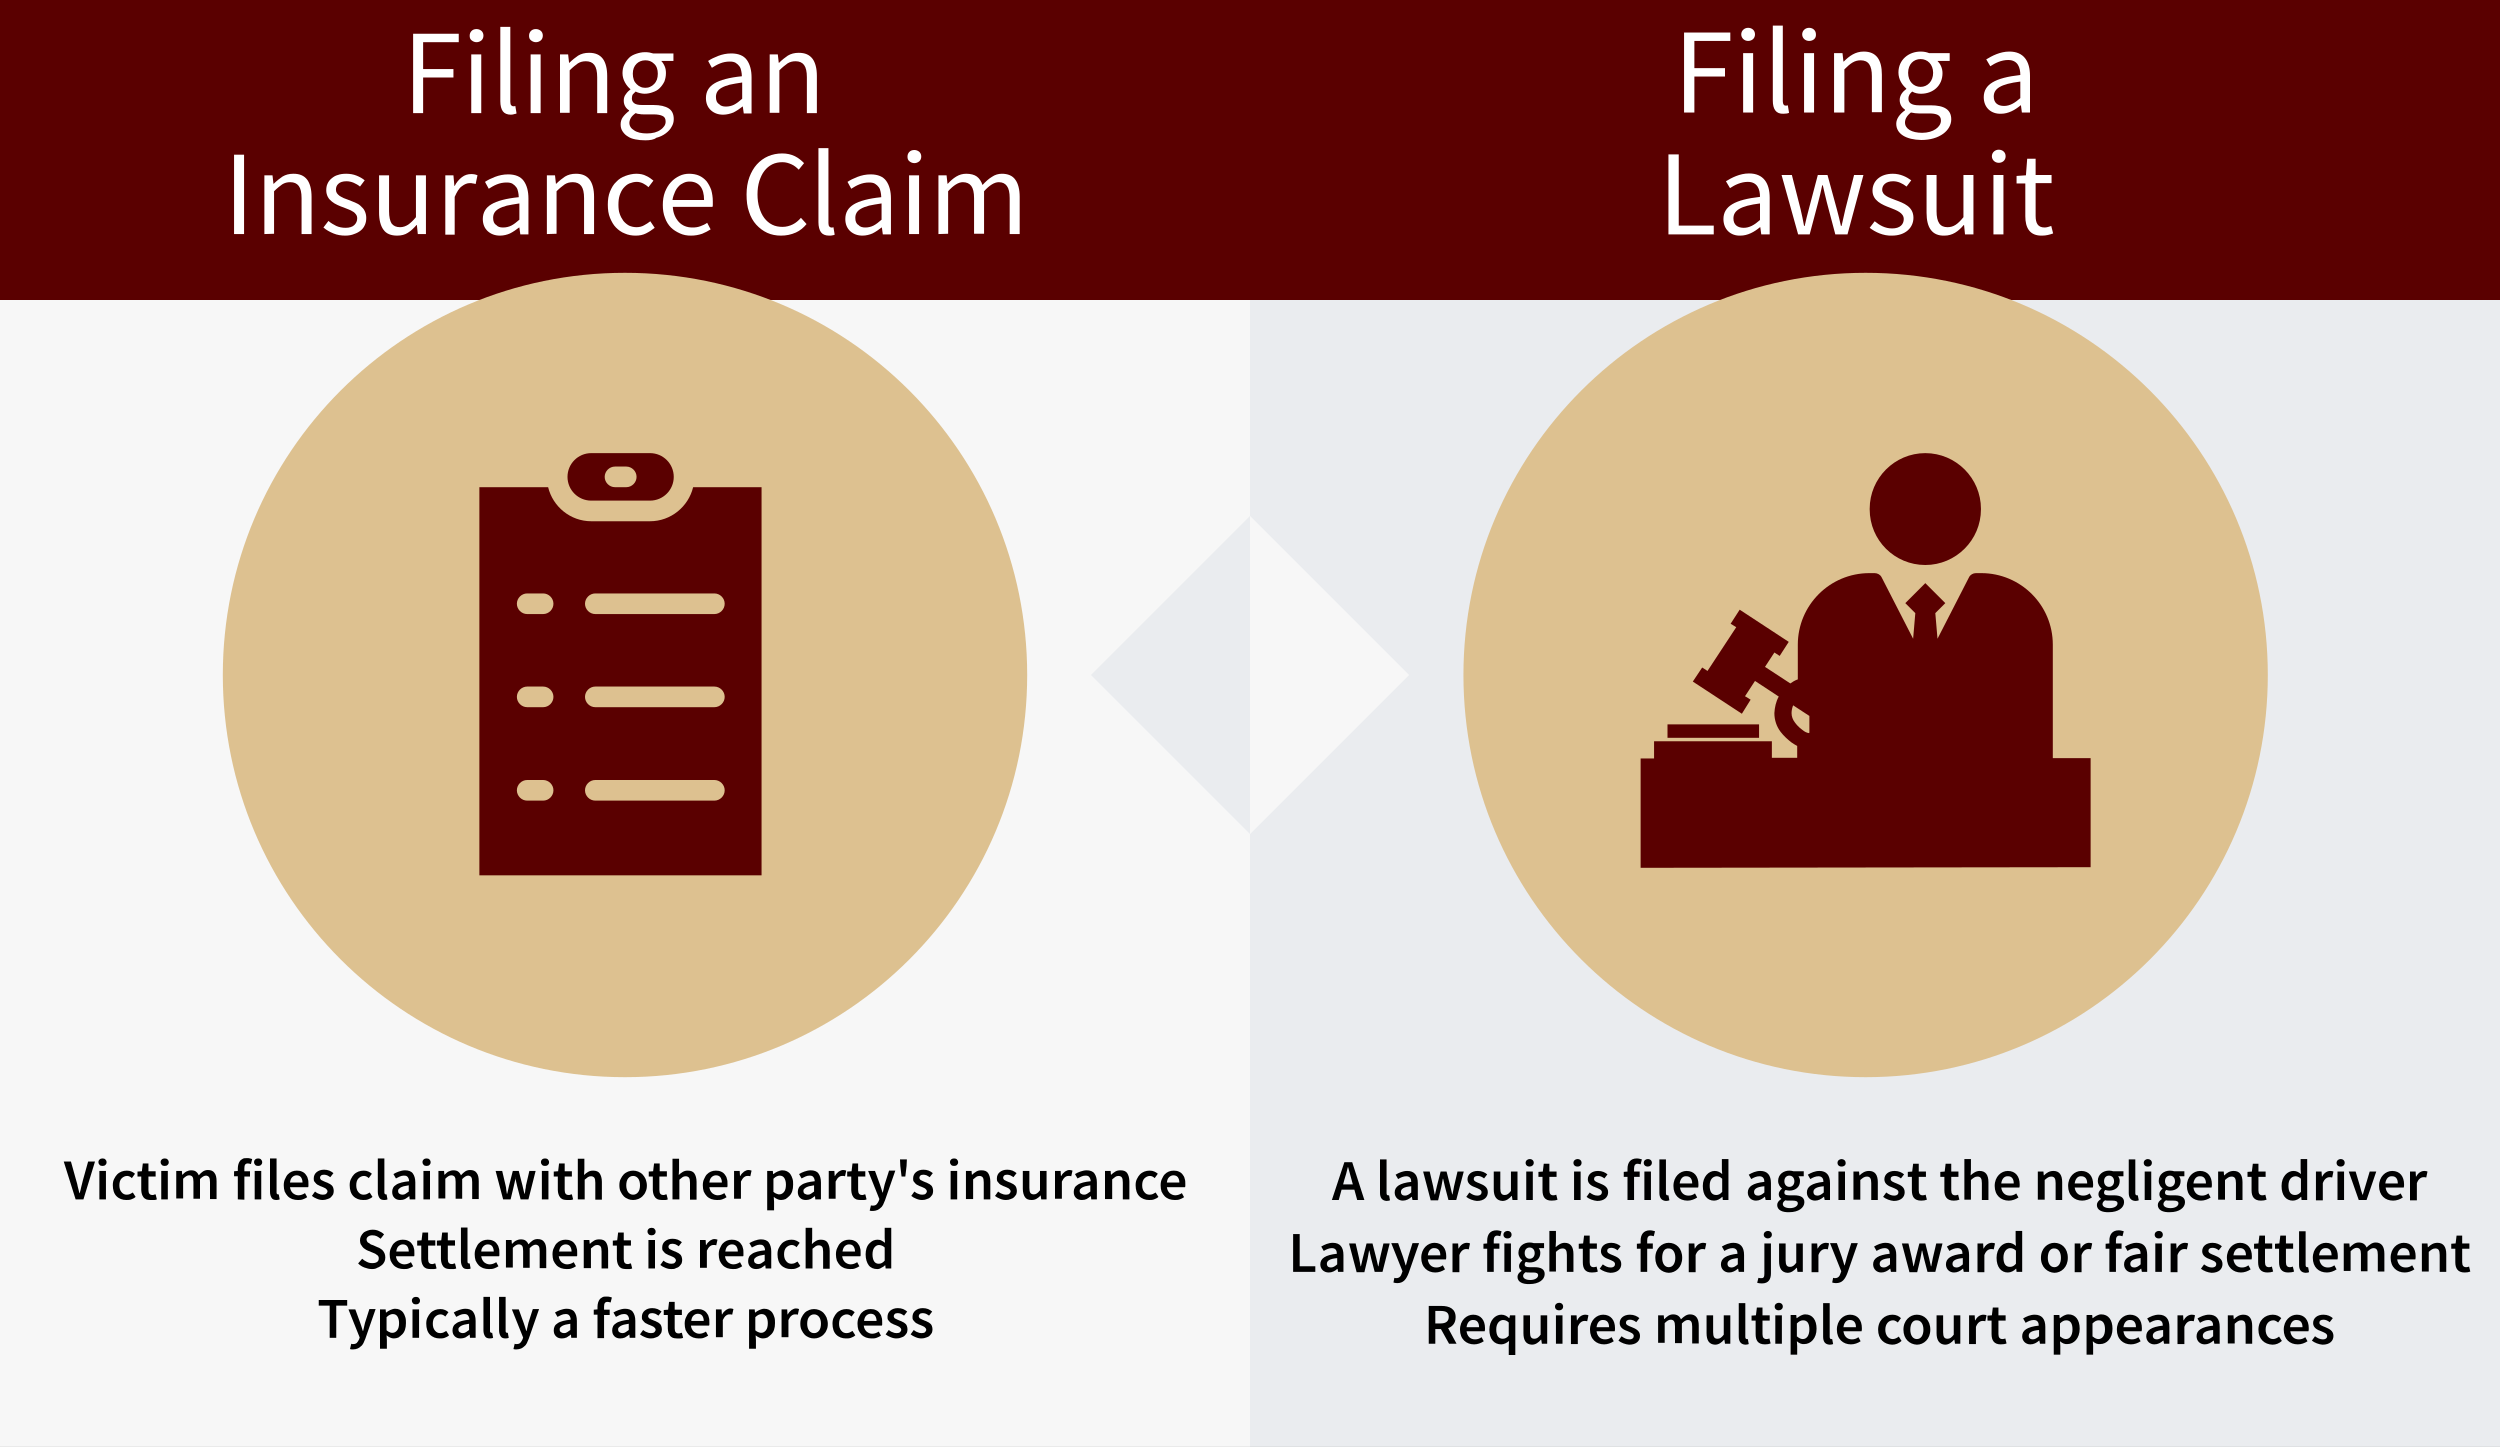 <?xml version="1.0" encoding="utf-8"?>
<svg xmlns="http://www.w3.org/2000/svg" xmlns:xlink="http://www.w3.org/1999/xlink" fill="none" height="463" viewBox="0 0 800 463" width="800">
  <rect x="0" y="0" width="800" height="463" fill="#808080" stroke="none"/>
  <clipPath id="a">
    <path d="m0 0h800v463h-800z"/>
  </clipPath>
  <g clip-path="url(#a)">
    <path clip-rule="evenodd" d="m0 96h400v367h-400z" fill="#f7f7f7" fill-rule="evenodd"/>
    <path clip-rule="evenodd" d="m0 0h800v96h-800z" fill="#5a0000" fill-rule="evenodd"/>
    <path clip-rule="evenodd" d="m132.2 36.2v-25.4h14.6v2.7h-11.4v8.6h9.7v2.7h-9.7v11.4z" fill="#fff" fill-rule="evenodd"/>
    <path d="m152.5 13.5c-.6 0-1.1-.2-1.6-.6s-.6-.9-.6-1.5.2-1.1.6-1.5c.4-.4.9-.6 1.6-.6.6 0 1.1.2 1.6.6.4.4.6.9.6 1.5s-.2 1.1-.6 1.5c-.5.4-1 .6-1.6.6zm-1.7 22.7v-18.8h3.2v18.8z" fill="#fff"/>
    <path clip-rule="evenodd" d="m163.5 36.7c-1.2 0-2.1-.4-2.6-1.1s-.8-1.8-.8-3.2v-23.8h3.2v24c0 .5.1.9.3 1.1s.4.3.6.3h.3s.2 0 .4-.1l.4 2.4c-.2.1-.5.2-.7.2-.3.1-.6.2-1.1.2z" fill="#fff" fill-rule="evenodd"/>
    <path d="m171.5 13.5c-.6 0-1.1-.2-1.6-.6s-.6-.9-.6-1.5.2-1.1.6-1.5c.4-.4.9-.6 1.6-.6.6 0 1.1.2 1.6.6.4.4.6.9.6 1.5s-.2 1.1-.6 1.5c-.5.4-1 .6-1.6.6zm-1.7 22.7v-18.8h3.2v18.8z" fill="#fff"/>
    <path clip-rule="evenodd" d="m179.2 36.2v-18.8h2.6l.3 2.7h.1c.9-.9 1.9-1.7 2.8-2.3 1-.6 2.1-.9 3.5-.9 2 0 3.4.6 4.4 1.9.9 1.2 1.4 3.1 1.4 5.5v11.9h-3.2v-11.5c0-1.8-.3-3.1-.9-3.9s-1.5-1.2-2.7-1.2c-1 0-1.8.2-2.6.7-.7.5-1.6 1.2-2.6 2.2v13.6h-3.1z" fill="#fff" fill-rule="evenodd"/>
    <path d="m206.5 44.9c-1.2 0-2.2-.1-3.2-.3s-1.8-.5-2.5-1c-.7-.4-1.2-1-1.6-1.6s-.6-1.3-.6-2.2c0-.8.2-1.6.7-2.3s1.2-1.4 2-2v-.2c-.5-.3-.9-.7-1.2-1.2s-.5-1.1-.5-1.9.2-1.5.7-2.1c.4-.6.9-1.1 1.4-1.4v-.2c-.6-.5-1.2-1.2-1.7-2.1s-.8-1.9-.8-3c0-1 .2-2 .6-2.8s.9-1.5 1.5-2.1 1.4-1 2.3-1.3 1.8-.5 2.7-.5c.5 0 1 0 1.5.1s.9.2 1.2.3h6.5v2.4h-3.9c.4.4.8 1 1.1 1.7s.4 1.4.4 2.2c0 1-.2 1.9-.5 2.7-.4.8-.9 1.5-1.5 2.1s-1.3 1-2.2 1.3c-.8.3-1.7.5-2.7.5-.5 0-.9-.1-1.4-.2s-1-.3-1.4-.5c-.3.3-.6.6-.9.9-.2.3-.3.8-.3 1.3 0 .6.2 1.1.7 1.5s1.3.6 2.6.6h3.6c2.2 0 3.8.4 4.9 1.1s1.6 1.9 1.6 3.4c0 .9-.2 1.7-.7 2.5-.4.8-1.1 1.5-1.9 2.1s-1.8 1.1-3 1.4c-.7.6-2 .8-3.5.8zm.5-2.2c.9 0 1.7-.1 2.5-.3.7-.2 1.4-.5 1.9-.9.5-.3.9-.8 1.2-1.2.3-.5.4-.9.4-1.4 0-.9-.3-1.5-1-1.8-.6-.3-1.6-.5-2.8-.5h-3.3c-.4 0-.8 0-1.2-.1-.4 0-.8-.1-1.3-.3-.7.5-1.2 1-1.5 1.5s-.5 1.1-.5 1.6c0 1 .5 1.8 1.5 2.4 1 .7 2.4 1 4.1 1zm-.5-14.6c.5 0 1.1-.1 1.5-.3.5-.2.9-.5 1.3-.9s.7-.9.9-1.4c.2-.6.3-1.2.3-1.9 0-1.4-.4-2.5-1.2-3.2-.8-.8-1.7-1.1-2.8-1.1s-2.1.4-2.8 1.1c-.8.8-1.2 1.8-1.2 3.2 0 .7.1 1.3.3 1.9s.5 1 .9 1.4.8.7 1.3.9c.4.2 1 .3 1.5.3z" fill="#fff"/>
    <path d="m231.4 36.7c-1.6 0-2.9-.5-3.9-1.4s-1.6-2.2-1.6-3.9c0-2.1.9-3.6 2.7-4.7s4.8-1.9 8.8-2.3c0-.6-.1-1.2-.2-1.7-.1-.6-.3-1.1-.6-1.5s-.7-.8-1.2-1.1-1.1-.4-1.9-.4c-1.1 0-2.1.2-3.1.6s-1.8.9-2.6 1.4l-1.2-2.2c.9-.6 1.9-1.1 3.2-1.6s2.7-.8 4.2-.8c2.3 0 4 .7 5 2.1s1.5 3.3 1.5 5.6v11.5h-2.5l-.3-2.2h-.1c-.9.7-1.9 1.4-2.9 1.9-1 .4-2.2.7-3.3.7zm.9-2.6c.9 0 1.8-.2 2.6-.6s1.7-1.1 2.6-1.9v-5.2c-1.6.2-2.9.5-4 .7-1.1.3-1.9.6-2.6 1s-1.1.8-1.4 1.3-.4 1.1-.4 1.6c0 1.1.3 1.9 1 2.3.5.6 1.3.8 2.2.8z" fill="#fff"/>
    <path clip-rule="evenodd" d="m246.3 36.2v-18.8h2.6l.3 2.7h.1c.9-.9 1.9-1.7 2.8-2.3 1-.6 2.1-.9 3.5-.9 2 0 3.4.6 4.4 1.9.9 1.2 1.4 3.1 1.4 5.5v11.9h-3.2v-11.5c0-1.8-.3-3.1-.9-3.9s-1.5-1.2-2.7-1.2c-1 0-1.8.2-2.6.7-.7.5-1.6 1.2-2.6 2.2v13.6h-3.1z" fill="#fff" fill-rule="evenodd"/>
    <path clip-rule="evenodd" d="m74.9 74.9v-25.4h3.2v25.4z" fill="#fff" fill-rule="evenodd"/>
    <path clip-rule="evenodd" d="m84.6 74.9v-18.8h2.6l.3 2.7h.1c.9-.9 1.9-1.7 2.8-2.3 1-.6 2.1-.9 3.5-.9 2 0 3.4.6 4.4 1.9.9 1.2 1.4 3.1 1.4 5.5v11.9h-3.2v-11.5c0-1.8-.3-3.1-.9-3.9s-1.5-1.2-2.7-1.2c-1 0-1.8.2-2.6.7-.7.5-1.6 1.2-2.6 2.2v13.6z" fill="#fff" fill-rule="evenodd"/>
    <path clip-rule="evenodd" d="m110.5 75.4c-1.3 0-2.6-.2-3.8-.7s-2.3-1.1-3.2-1.9l1.6-2.1c.8.7 1.7 1.2 2.5 1.6.9.4 1.9.6 3 .6 1.2 0 2.2-.3 2.8-.9s.9-1.3.9-2.1c0-.5-.1-.9-.4-1.3s-.6-.7-1-.9c-.4-.3-.9-.5-1.4-.7s-1-.4-1.5-.6c-.7-.2-1.3-.5-2-.8s-1.3-.7-1.8-1.1-1-.9-1.3-1.5-.5-1.3-.5-2.1c0-.7.1-1.5.4-2.1.3-.7.7-1.2 1.3-1.7s1.2-.9 2-1.1c.8-.3 1.7-.4 2.7-.4 1.2 0 2.3.2 3.3.6s1.9.9 2.6 1.5l-1.5 2c-.6-.5-1.3-.9-2-1.2s-1.5-.5-2.3-.5c-1.2 0-2.1.3-2.6.8-.6.5-.8 1.2-.8 1.9 0 .4.1.8.3 1.1s.5.6.9.9c.4.2.8.5 1.3.7s1 .4 1.6.6c.7.3 1.3.5 2 .8s1.3.6 1.8 1.1 1 .9 1.3 1.6c.3.6.5 1.4.5 2.2s-.1 1.5-.4 2.2-.7 1.3-1.3 1.8-1.3.9-2.2 1.2c-.7.3-1.7.5-2.8.5z" fill="#fff" fill-rule="evenodd"/>
    <path clip-rule="evenodd" d="m127.1 75.4c-2 0-3.5-.6-4.4-1.9-.9-1.2-1.4-3.1-1.4-5.5v-11.9h3.2v11.5c0 1.8.3 3.1.8 3.9.6.8 1.5 1.2 2.7 1.2 1 0 1.8-.3 2.6-.8.7-.5 1.6-1.3 2.5-2.4v-13.4h3.2v18.8h-2.6l-.3-2.9h-.1c-.9 1-1.8 1.9-2.8 2.5-.9.6-2.1.9-3.4.9z" fill="#fff" fill-rule="evenodd"/>
    <path clip-rule="evenodd" d="m142.5 74.9v-18.8h2.6l.3 3.4h.1c.6-1.2 1.4-2.1 2.3-2.8s1.9-1 3-1c.7 0 1.4.1 2 .4l-.6 2.8c-.3-.1-.6-.2-.9-.2-.3-.1-.6-.1-1-.1-.8 0-1.6.3-2.5 1-.9.6-1.6 1.8-2.3 3.4v12.1h-3z" fill="#fff" fill-rule="evenodd"/>
    <path d="m160 75.4c-1.6 0-2.9-.5-3.9-1.4s-1.6-2.2-1.6-3.9c0-2.1.9-3.6 2.7-4.7s4.8-1.9 8.8-2.3c0-.6-.1-1.2-.2-1.7-.1-.6-.3-1.1-.6-1.5s-.7-.8-1.2-1.1-1.1-.4-1.9-.4c-1.1 0-2.1.2-3.1.6s-1.8.9-2.6 1.4l-1.2-2.2c.9-.6 1.9-1.1 3.2-1.6s2.7-.8 4.2-.8c2.3 0 4 .7 5 2.1s1.5 3.3 1.5 5.6v11.5h-2.6l-.3-2.2h-.1c-.9.7-1.9 1.4-2.9 1.9-.9.4-2 .7-3.2.7zm1-2.6c.9 0 1.8-.2 2.6-.6s1.7-1.1 2.6-1.9v-5.2c-1.6.2-2.9.5-4 .7-1.1.3-1.9.6-2.6 1s-1.1.8-1.4 1.3-.4 1.1-.4 1.6c0 1.1.3 1.9 1 2.3.5.6 1.2.8 2.2.8z" fill="#fff"/>
    <path clip-rule="evenodd" d="m175 74.9v-18.8h2.6l.3 2.7h.1c.9-.9 1.9-1.7 2.8-2.3 1-.6 2.1-.9 3.5-.9 2 0 3.4.6 4.4 1.9.9 1.2 1.4 3.1 1.4 5.5v11.9h-3.2v-11.5c0-1.8-.3-3.1-.9-3.9s-1.5-1.2-2.7-1.2c-1 0-1.8.2-2.6.7-.7.5-1.6 1.2-2.6 2.2v13.6z" fill="#fff" fill-rule="evenodd"/>
    <path clip-rule="evenodd" d="m203.4 75.4c-1.2 0-2.4-.2-3.5-.7-1.1-.4-2-1.1-2.8-1.9s-1.4-1.9-1.9-3.1-.7-2.6-.7-4.2.2-3 .7-4.2 1.1-2.3 2-3.1c.8-.9 1.8-1.5 2.9-1.9s2.3-.7 3.5-.7 2.3.2 3.2.7c.9.4 1.7 1 2.3 1.5l-1.6 2.1c-.5-.5-1.1-.9-1.7-1.2s-1.3-.5-2-.5c-.9 0-1.6.2-2.4.5-.7.3-1.3.8-1.9 1.5-.5.6-.9 1.4-1.2 2.3s-.4 1.9-.4 3 .1 2.1.4 2.9c.3.9.7 1.6 1.2 2.3.5.6 1.1 1.1 1.8 1.5.7.3 1.5.5 2.4.5s1.7-.2 2.4-.6 1.4-.8 2-1.3l1.4 2.1c-.9.7-1.8 1.3-2.8 1.8s-2.1.7-3.3.7z" fill="#fff" fill-rule="evenodd"/>
    <path d="m221.1 75.4c-1.3 0-2.4-.2-3.5-.7s-2.1-1.1-2.9-1.9-1.5-1.9-1.9-3.1c-.5-1.2-.7-2.6-.7-4.1s.2-2.9.7-4.2c.5-1.2 1.1-2.3 1.9-3.1.8-.9 1.7-1.5 2.7-2s2.1-.7 3.1-.7c1.2 0 2.3.2 3.2.6s1.7 1 2.4 1.8c.6.8 1.1 1.7 1.5 2.8.3 1.1.5 2.3.5 3.6v1c0 .3 0 .6-.1.8h-12.7c.1 2 .8 3.6 1.9 4.8s2.6 1.8 4.4 1.8c.9 0 1.7-.1 2.5-.4s1.5-.6 2.2-1.1l1.1 2.1c-.8.5-1.7 1-2.7 1.4-1.2.4-2.3.6-3.6.6zm-5.9-11.4h10.1c0-1.9-.4-3.4-1.2-4.4s-2-1.5-3.4-1.5c-.7 0-1.3.1-1.9.4s-1.2.6-1.6 1.1c-.5.5-.9 1.1-1.2 1.8s-.7 1.7-.8 2.6z" fill="#fff"/>
    <path clip-rule="evenodd" d="m249.9 75.4c-1.6 0-3.1-.3-4.4-.9s-2.5-1.5-3.5-2.6-1.8-2.5-2.3-4.1c-.6-1.6-.8-3.5-.8-5.6 0-2 .3-3.9.9-5.5s1.4-3 2.4-4.1 2.2-2 3.6-2.6 2.9-.9 4.5-.9c1.5 0 2.9.3 4.1.9s2.1 1.4 2.9 2.2l-1.7 2.1c-.7-.7-1.4-1.3-2.3-1.7s-1.8-.7-2.9-.7c-1.2 0-2.3.2-3.3.7s-1.8 1.2-2.5 2.1-1.2 2-1.6 3.2c-.4 1.3-.6 2.7-.6 4.3s.2 3 .6 4.3.9 2.4 1.6 3.3 1.5 1.6 2.5 2.1 2.1.7 3.3.7 2.3-.3 3.3-.8 1.8-1.2 2.6-2.1l1.8 2c-1 1.2-2.1 2.1-3.4 2.7-1.6.7-3.1 1-4.8 1z" fill="#fff" fill-rule="evenodd"/>
    <path clip-rule="evenodd" d="m265.3 75.4c-1.2 0-2.1-.4-2.6-1.1s-.8-1.8-.8-3.2v-23.7h3.2v24c0 .5.1.9.3 1.1s.4.3.6.3h.3c.1 0 .2 0 .4-.1l.4 2.4c-.2.1-.5.2-.7.2-.3.1-.6.1-1.1.1z" fill="#fff" fill-rule="evenodd"/>
    <path d="m276 75.4c-1.6 0-2.9-.5-3.9-1.4s-1.6-2.2-1.6-3.9c0-2.1.9-3.6 2.7-4.7s4.8-1.9 8.8-2.3c0-.6-.1-1.2-.2-1.7-.1-.6-.3-1.1-.6-1.5s-.7-.8-1.2-1.1-1.1-.4-1.9-.4c-1.1 0-2.1.2-3.1.6s-1.8.9-2.6 1.4l-1.2-2.2c.9-.6 1.9-1.1 3.2-1.6s2.7-.8 4.2-.8c2.3 0 4 .7 5 2.1s1.5 3.3 1.5 5.6v11.5h-2.6l-.3-2.2h-.1c-.9.7-1.9 1.4-2.9 1.9-.9.4-2.1.7-3.2.7zm.9-2.6c.9 0 1.8-.2 2.6-.6s1.7-1.1 2.6-1.9v-5.2c-1.6.2-2.9.5-4 .7-1.1.3-1.9.6-2.6 1s-1.1.8-1.4 1.3-.4 1.1-.4 1.6c0 1.1.3 1.9 1 2.3.5.6 1.3.8 2.2.8z" fill="#fff"/>
    <path d="m292.6 52.2c-.6 0-1.1-.2-1.6-.6s-.6-.9-.6-1.5.2-1.1.6-1.5.9-.6 1.6-.6c.6 0 1.1.2 1.6.6.4.4.6.9.6 1.5s-.2 1.1-.6 1.5c-.5.4-1 .6-1.6.6zm-1.7 22.7v-18.8h3.2v18.8z" fill="#fff"/>
    <path clip-rule="evenodd" d="m300.3 74.9v-18.8h2.6l.3 2.7h.1c.8-.9 1.7-1.7 2.7-2.3s2-.9 3.2-.9c1.4 0 2.6.3 3.4.9s1.4 1.5 1.8 2.7c1-1.1 2-2 3-2.6 1-.7 2.1-1 3.2-1 1.9 0 3.4.6 4.3 1.9.9 1.2 1.4 3.1 1.4 5.5v11.9h-3.2v-11.5c0-1.8-.3-3.1-.9-3.9s-1.4-1.2-2.6-1.2c-1.4 0-3 1-4.7 2.9v13.6h-3.2v-11.4c0-1.8-.3-3.1-.9-3.9s-1.5-1.2-2.7-1.2c-1.4 0-3 1-4.7 2.9v13.6z" fill="#fff" fill-rule="evenodd"/>
    <path clip-rule="evenodd" d="m400 96h400v367h-400z" fill="#eaecef" fill-rule="evenodd"/>
    <path d="m200 344.7c71.079 0 128.7-57.621 128.7-128.7s-57.621-128.7-128.7-128.7-128.7 57.621-128.7 128.7 57.621 128.7 128.7 128.7z" fill="#ddc190"/>
    <path d="m597 344.7c71.079 0 128.7-57.621 128.7-128.7s-57.621-128.7-128.7-128.7-128.7 57.621-128.7 128.7 57.621 128.7 128.7 128.7z" fill="#ddc190"/>
    <g fill="#000">
      <path clip-rule="evenodd" d="m24.2 383.8-3.8-12.1h2.3l1.7 6.1c.2.7.4 1.3.5 2 .2.6.3 1.3.5 2h.1c.2-.7.4-1.4.5-2 .2-.6.3-1.3.5-2l1.7-6.1h2.2l-3.7 12.1z" fill-rule="evenodd"/>
      <path d="m32.8 373.1c-.4 0-.7-.1-.9-.3s-.4-.5-.4-.9.1-.6.4-.9c.2-.2.6-.3.9-.3.4 0 .7.1.9.3s.4.5.4.9-.1.6-.4.9c-.2.2-.5.3-.9.3zm-1 10.7v-9.1h2.1v9.1z"/>
      <path clip-rule="evenodd" d="m40.4 384c-.6 0-1.2-.1-1.7-.3s-1-.5-1.4-.9-.7-.9-.9-1.5-.3-1.3-.3-2c0-.8.1-1.4.4-2s.6-1.1 1-1.5.9-.7 1.4-.9 1.1-.3 1.7-.3 1.1.1 1.5.3.8.4 1.1.7l-1 1.4c-.2-.2-.5-.4-.7-.5s-.5-.2-.8-.2c-.7 0-1.3.3-1.8.8s-.7 1.3-.7 2.2.2 1.6.7 2.2 1 .8 1.7.8c.4 0 .7-.1 1-.2.3-.2.6-.3.9-.5l.9 1.4c-.4.4-.9.6-1.4.8s-1.1.2-1.6.2z" fill-rule="evenodd"/>
      <path clip-rule="evenodd" d="m48.1 384c-.5 0-1-.1-1.3-.2-.4-.2-.7-.4-.9-.7s-.4-.6-.5-1-.2-.8-.2-1.3v-4.3h-1.2v-1.6l1.4-.1.3-2.5h1.8v2.5h2.3v1.7h-2.3v4.3c0 1.1.4 1.6 1.3 1.6.2 0 .3 0 .5-.1s.3-.1.5-.1l.4 1.6c-.2.1-.5.2-.8.2-.6 0-.9 0-1.3 0z" fill-rule="evenodd"/>
      <path d="m52.7 373.1c-.4 0-.7-.1-.9-.3s-.4-.5-.4-.9.1-.6.4-.9c.2-.2.6-.3.9-.3.4 0 .7.1.9.3s.4.5.4.9-.1.6-.4.9c-.2.2-.5.3-.9.3zm-1.1 10.7v-9.1h2.1v9.1z"/>
      <path clip-rule="evenodd" d="m56.4 383.8v-9.1h1.8l.1 1.2h.1c.4-.4.8-.8 1.2-1s1-.4 1.5-.4c.7 0 1.2.1 1.6.4s.7.7.9 1.2c.4-.5.9-.9 1.3-1.2s1-.5 1.6-.5c1 0 1.7.3 2.1.9.5.6.7 1.5.7 2.7v5.7h-2.1v-5.4c0-.8-.1-1.3-.3-1.6s-.6-.5-1-.5c-.6 0-1.2.4-1.9 1.1v6.3h-2.1v-5.4c0-.8-.1-1.3-.3-1.6s-.6-.5-1.1-.5c-.6 0-1.2.4-1.9 1.1v6.3h-2.2z" fill-rule="evenodd"/>
      <path clip-rule="evenodd" d="m76.1 383.8v-7.4h-1.2v-1.6l1.2-.1v-.9c0-.5.1-.9.2-1.3s.3-.7.5-1 .6-.5.9-.7.8-.2 1.4-.2c.3 0 .6 0 .9.1s.5.1.7.2l-.4 1.6c-.3-.1-.7-.2-1-.2-.8 0-1.1.5-1.1 1.5v1h1.8v1.7h-1.8v7.4z" fill-rule="evenodd"/>
      <path d="m82.6 373.1c-.4 0-.7-.1-.9-.3s-.4-.5-.4-.9.1-.6.4-.9c.2-.2.6-.3.9-.3.4 0 .7.1.9.3s.4.5.4.9-.1.6-.4.9c-.2.2-.5.3-.9.3zm-1.1 10.7v-9.1h2.1v9.1z"/>
      <path clip-rule="evenodd" d="m88.5 384c-.8 0-1.3-.2-1.6-.7s-.5-1.1-.5-1.9v-10.7h2.1v10.8c0 .3 0 .4.1.5s.2.2.3.2h.1.2l.3 1.6c-.2.1-.6.2-1 .2z" fill-rule="evenodd"/>
      <path d="m95.3 384c-.6 0-1.2-.1-1.8-.3-.5-.2-1-.5-1.4-.9s-.7-.9-1-1.5c-.2-.6-.3-1.3-.3-2s.1-1.4.4-2 .5-1.1.9-1.5.8-.7 1.3-.9 1-.3 1.6-.3 1.2.1 1.6.3c.5.2.9.5 1.2.9s.6.8.7 1.4c.2.5.2 1.1.2 1.7v.6s0 .3-.1.4h-5.8c.1.8.4 1.4.9 1.9.5.4 1.1.7 1.8.7.4 0 .8-.1 1.1-.2s.7-.3 1-.5l.7 1.3c-.4.3-.9.5-1.4.7s-1.1.2-1.6.2zm-2.5-5.6h4c0-.7-.2-1.3-.5-1.7s-.8-.6-1.4-.6c-.5 0-1 .2-1.4.6s-.6.9-.7 1.7z"/>
      <path clip-rule="evenodd" d="m103.3 384c-.6 0-1.2-.1-1.9-.4s-1.1-.5-1.6-.9l1-1.4c.4.3.8.6 1.2.7.4.2.8.3 1.3.3s.9-.1 1.1-.3.4-.5.4-.8c0-.2-.1-.3-.2-.5-.1-.1-.3-.3-.4-.4-.2-.1-.4-.2-.6-.3s-.5-.2-.7-.3c-.3-.1-.6-.2-.9-.4-.3-.1-.6-.3-.8-.5s-.4-.5-.6-.7c-.2-.3-.2-.6-.2-1 0-.8.3-1.5.9-2s1.4-.8 2.4-.8c.6 0 1.2.1 1.7.3s.9.5 1.3.8l-1 1.3c-.3-.2-.6-.4-1-.6-.3-.1-.7-.2-1-.2-.5 0-.8.1-1 .3s-.3.4-.3.7c0 .2.1.3.2.5s.2.2.4.3.4.2.6.3.5.2.7.3c.3.1.6.2.9.4.3.1.6.3.8.5.3.2.5.5.6.8s.2.7.2 1.1-.1.8-.2 1.1c-.2.3-.4.6-.7.9s-.7.5-1.1.6c-.5.2-1 .3-1.5.3z" fill-rule="evenodd"/>
      <path clip-rule="evenodd" d="m116.2 384c-.6 0-1.2-.1-1.7-.3s-1-.5-1.4-.9-.7-.9-.9-1.5-.3-1.3-.3-2c0-.8.1-1.4.4-2s.6-1.1 1-1.5.9-.7 1.4-.9 1.1-.3 1.7-.3 1.1.1 1.5.3.8.4 1.1.7l-1 1.4c-.2-.2-.5-.4-.7-.5s-.5-.2-.8-.2c-.7 0-1.3.3-1.8.8s-.7 1.3-.7 2.2.2 1.6.7 2.2 1 .8 1.7.8c.4 0 .7-.1 1-.2.3-.2.6-.3.9-.5l.9 1.4c-.4.4-.9.6-1.4.8s-1.1.2-1.6.2z" fill-rule="evenodd"/>
      <path clip-rule="evenodd" d="m123 384c-.8 0-1.3-.2-1.6-.7s-.5-1.1-.5-1.9v-10.7h2.1v10.8c0 .3 0 .4.1.5s.2.2.3.2h.1.2l.3 1.6c-.2.1-.5.2-1 .2z" fill-rule="evenodd"/>
      <path d="m128.1 384c-.8 0-1.4-.2-1.9-.7s-.7-1.1-.7-1.9c0-.5.1-.9.3-1.3s.5-.7 1-1c.4-.3 1-.5 1.7-.7s1.5-.3 2.4-.4c0-.2 0-.5-.1-.7s-.1-.4-.3-.6c-.1-.2-.3-.3-.5-.4s-.5-.1-.8-.1c-.4 0-.9.1-1.3.3s-.8.4-1.2.6l-.8-1.4c.5-.3 1.1-.6 1.7-.8s1.3-.4 2-.4c1.1 0 2 .3 2.5 1s.8 1.6.8 2.9v5.4h-1.8l-.1-1h-.1c-.4.3-.8.6-1.3.9-.4.2-.9.3-1.5.3zm.7-1.7c.4 0 .7-.1 1-.3s.6-.4 1-.7v-2c-.6.1-1.1.2-1.6.3-.4.1-.8.3-1 .4-.3.2-.4.3-.6.5s-.2.4-.2.6c0 .4.1.7.4.9s.6.3 1 .3z"/>
      <path d="m136.5 373.1c-.4 0-.7-.1-.9-.3s-.4-.5-.4-.9.1-.6.4-.9c.2-.2.6-.3.9-.3.4 0 .7.1.9.3s.4.5.4.9-.1.6-.4.9c-.2.2-.5.3-.9.3zm-1 10.7v-9.1h2.1v9.1z"/>
      <path clip-rule="evenodd" d="m140.3 383.8v-9.1h1.8l.1 1.2h.1c.4-.4.8-.8 1.2-1s1-.4 1.5-.4c.7 0 1.2.1 1.6.4s.7.7.9 1.2c.4-.5.9-.9 1.3-1.2s1-.5 1.6-.5c1 0 1.7.3 2.1.9.5.6.7 1.5.7 2.7v5.7h-2.1v-5.4c0-.8-.1-1.3-.3-1.6s-.6-.5-1-.5c-.6 0-1.2.4-1.9 1.1v6.3h-2.1v-5.4c0-.8-.1-1.3-.3-1.6s-.6-.5-1.1-.5c-.6 0-1.2.4-1.9 1.1v6.3h-2.2z" fill-rule="evenodd"/>
      <path clip-rule="evenodd" d="m161 383.8-2.4-9.1h2.1l1.1 4.7c.1.4.2.9.2 1.3.1.4.1.9.2 1.3h.1c.1-.4.2-.9.3-1.3s.2-.9.3-1.3l1.2-4.7h1.9l1.2 4.7c.1.4.2.9.3 1.3s.2.9.3 1.3h.1c.1-.4.2-.9.2-1.3.1-.4.2-.9.2-1.3l1.1-4.7h2l-2.3 9.1h-2.5l-1.1-4.2c-.1-.4-.2-.9-.3-1.3s-.2-.9-.3-1.4h.1c-.1.5-.2.9-.3 1.4s-.2.9-.3 1.3l-1 4.2z" fill-rule="evenodd"/>
      <path d="m174.4 373.1c-.4 0-.7-.1-.9-.3s-.4-.5-.4-.9.1-.6.4-.9c.2-.2.6-.3.9-.3.4 0 .7.1.9.3s.4.5.4.9-.1.6-.4.9c-.2.2-.5.3-.9.3zm-1 10.7v-9.1h2.1v9.1z"/>
      <path clip-rule="evenodd" d="m181.4 384c-.5 0-1-.1-1.3-.2-.4-.2-.7-.4-.9-.7s-.4-.6-.5-1-.2-.8-.2-1.3v-4.3h-1.3v-1.6l1.4-.1.3-2.5h1.8v2.5h2.3v1.7h-2.3v4.3c0 1.1.4 1.6 1.3 1.6.2 0 .3 0 .5-.1s.3-.1.5-.1l.4 1.6c-.2.1-.5.2-.8.2-.5 0-.9 0-1.2 0z" fill-rule="evenodd"/>
      <path clip-rule="evenodd" d="m184.9 383.8v-13h2.1v3.4l-.1 1.8c.4-.4.8-.7 1.3-1s1-.4 1.6-.4c1 0 1.7.3 2.1.9s.7 1.5.7 2.7v5.7h-2.1v-5.4c0-.8-.1-1.3-.3-1.6s-.6-.5-1.1-.5c-.4 0-.7.1-1 .3s-.6.5-1 .8v6.3z" fill-rule="evenodd"/>
      <path d="m202.6 384c-.6 0-1.1-.1-1.6-.3s-1-.5-1.4-.9-.7-.9-1-1.5-.4-1.3-.4-2c0-.8.1-1.4.4-2s.6-1.1 1-1.5.9-.7 1.4-.9 1.1-.3 1.6-.3 1.1.1 1.6.3 1 .5 1.4.9.7.9 1 1.5c.2.6.4 1.3.4 2 0 .8-.1 1.4-.4 2-.2.6-.6 1.1-1 1.5s-.9.7-1.4.9-1.1.3-1.6.3zm0-1.7c.7 0 1.2-.3 1.6-.8s.6-1.3.6-2.2-.2-1.7-.6-2.2-.9-.8-1.6-.8-1.2.3-1.6.8-.6 1.3-.6 2.2.2 1.6.6 2.2c.4.5.9.8 1.6.8z"/>
      <path clip-rule="evenodd" d="m211.8 384c-.5 0-1-.1-1.3-.2-.4-.2-.7-.4-.9-.7s-.4-.6-.5-1-.2-.8-.2-1.3v-4.3h-1.3v-1.6l1.4-.1.3-2.5h1.8v2.5h2.3v1.7h-2.4v4.3c0 1.1.4 1.6 1.3 1.6.2 0 .3 0 .5-.1s.3-.1.5-.1l.4 1.6c-.2.1-.5.2-.8.2-.4 0-.8 0-1.1 0z" fill-rule="evenodd"/>
      <path clip-rule="evenodd" d="m215.2 383.8v-13h2.1v3.4l-.1 1.8c.4-.4.8-.7 1.3-1s1-.4 1.6-.4c1 0 1.7.3 2.1.9s.7 1.5.7 2.7v5.7h-2.1v-5.4c0-.8-.1-1.3-.3-1.6s-.6-.5-1.1-.5c-.4 0-.7.1-1 .3s-.6.5-1 .8v6.3z" fill-rule="evenodd"/>
      <path d="m229.4 384c-.6 0-1.2-.1-1.8-.3-.5-.2-1-.5-1.4-.9s-.7-.9-1-1.5c-.2-.6-.3-1.3-.3-2s.1-1.4.4-2 .5-1.1.9-1.5.8-.7 1.3-.9 1-.3 1.6-.3 1.2.1 1.6.3c.5.2.9.5 1.2.9s.6.8.7 1.4c.2.5.2 1.1.2 1.7v.6s0 .3-.1.4h-5.7c.1.8.4 1.4.9 1.9.5.4 1.1.7 1.8.7.4 0 .8-.1 1.1-.2s.7-.3 1-.5l.7 1.3c-.4.3-.9.5-1.4.7s-1.1.2-1.7.2zm-2.4-5.6h4c0-.7-.2-1.3-.5-1.7s-.8-.6-1.4-.6c-.5 0-1 .2-1.4.6s-.6.9-.7 1.7z"/>
      <path clip-rule="evenodd" d="m234.9 383.8v-9.1h1.8l.1 1.6h.1c.3-.6.7-1 1.2-1.4.5-.3.9-.5 1.4-.5.4 0 .8.1 1 .2l-.4 1.8c-.2 0-.3-.1-.4-.1s-.3 0-.5 0c-.4 0-.7.1-1.1.4s-.7.8-1 1.4v5.5h-2.2z" fill-rule="evenodd"/>
      <path d="m245.5 387.3v-12.6h1.8l.1 1h.1c.4-.3.8-.6 1.3-.8s1-.4 1.5-.4c.6 0 1.1.1 1.5.3s.8.5 1.1.9.5.9.7 1.5.2 1.2.2 1.9c0 .8-.1 1.5-.3 2.1s-.5 1.1-.9 1.5-.8.7-1.2 1c-.5.2-1 .3-1.5.3-.4 0-.8-.1-1.2-.3s-.8-.4-1.1-.7l.1 1.5v2.8zm3.9-5.1c.6 0 1.1-.3 1.5-.8s.6-1.3.6-2.3c0-.9-.2-1.6-.5-2.1s-.8-.8-1.5-.8c-.6 0-1.3.3-2 1v4.2c.3.3.7.5 1 .6.4.2.7.2.9.2z"/>
      <path d="m257.9 384c-.8 0-1.4-.2-1.9-.7s-.7-1.1-.7-1.9c0-.5.1-.9.3-1.3s.5-.7 1-1c.4-.3 1-.5 1.7-.7s1.5-.3 2.4-.4c0-.2 0-.5-.1-.7s-.1-.4-.3-.6c-.1-.2-.3-.3-.5-.4s-.5-.1-.8-.1c-.4 0-.9.1-1.3.3s-.8.4-1.2.6l-.8-1.4c.5-.3 1.1-.6 1.7-.8s1.3-.4 2-.4c1.1 0 2 .3 2.5 1s.8 1.6.8 2.9v5.4h-1.8l-.1-1h-.1c-.4.3-.8.6-1.3.9-.5.2-1 .3-1.5.3zm.6-1.7c.4 0 .7-.1 1-.3s.6-.4 1-.7v-2c-.6.1-1.1.2-1.6.3-.4.1-.8.3-1 .4-.3.2-.4.3-.6.5s-.2.4-.2.6c0 .4.1.7.4.9.4.2.7.3 1 .3z"/>
      <path clip-rule="evenodd" d="m265.2 383.8v-9.1h1.8l.1 1.6h.1c.3-.6.7-1 1.2-1.4.5-.3.9-.5 1.4-.5.4 0 .8.1 1 .2l-.4 1.8c-.2 0-.3-.1-.4-.1s-.3 0-.5 0c-.4 0-.7.1-1.1.4s-.7.8-1 1.4v5.5h-2.2z" fill-rule="evenodd"/>
      <path clip-rule="evenodd" d="m275.3 384c-.5 0-1-.1-1.3-.2-.4-.2-.7-.4-.9-.7s-.4-.6-.5-1-.2-.8-.2-1.3v-4.3h-1.3v-1.6l1.4-.1.3-2.5h1.8v2.5h2.3v1.7h-2.3v4.3c0 1.1.4 1.6 1.3 1.6.2 0 .3 0 .5-.1s.3-.1.5-.1l.4 1.6c-.2.1-.5.2-.8.2-.5 0-.9 0-1.2 0z" fill-rule="evenodd"/>
      <path clip-rule="evenodd" d="m279.4 387.5c-.2 0-.5 0-.6 0-.2 0-.4-.1-.5-.1l.4-1.7c.1 0 .2.1.3.1h.3c.5 0 .9-.1 1.2-.4s.5-.7.7-1.1l.2-.6-3.6-9h2.2l1.6 4.4c.1.4.3.8.4 1.2s.3.9.4 1.3h.1c.1-.4.2-.8.3-1.3.1-.4.2-.9.3-1.3l1.4-4.4h2l-3.3 9.5c-.2.5-.4 1-.6 1.4s-.5.8-.8 1c-.3.3-.6.5-1 .7-.5.2-1 .3-1.4.3z" fill-rule="evenodd"/>
      <path clip-rule="evenodd" d="m288.5 376.5-.4-3.4-.1-2.1h2.2l-.1 2.1-.4 3.4z" fill-rule="evenodd"/>
      <path clip-rule="evenodd" d="m295.1 384c-.6 0-1.2-.1-1.9-.4s-1.1-.5-1.6-.9l1-1.4c.4.3.8.6 1.2.7.4.2.8.3 1.3.3s.9-.1 1.1-.3.4-.5.4-.8c0-.2-.1-.3-.2-.5-.1-.1-.3-.3-.4-.4-.2-.1-.4-.2-.6-.3s-.5-.2-.7-.3c-.3-.1-.6-.2-.9-.4-.3-.1-.6-.3-.8-.5s-.4-.5-.6-.7c-.2-.3-.2-.6-.2-1 0-.8.3-1.5.9-2s1.4-.8 2.4-.8c.6 0 1.2.1 1.7.3s.9.5 1.3.8l-1 1.3c-.3-.2-.6-.4-1-.6-.3-.1-.7-.2-1-.2-.5 0-.8.1-1 .3s-.3.4-.3.7c0 .2.1.3.2.5s.2.2.4.3.4.2.6.3.5.2.7.3c.3.1.6.2.9.4.3.1.6.3.8.5.3.2.5.5.6.8s.2.7.2 1.1-.1.8-.2 1.1c-.2.3-.4.6-.7.9s-.7.5-1.1.6c-.4.2-.9.3-1.5.3z" fill-rule="evenodd"/>
      <path d="m305.3 373.1c-.4 0-.7-.1-.9-.3s-.4-.5-.4-.9.1-.6.4-.9c.2-.2.6-.3.9-.3.4 0 .7.1.9.3s.4.5.4.9-.1.6-.4.9c-.2.2-.5.3-.9.3zm-1.1 10.7v-9.1h2.1v9.1z"/>
      <path clip-rule="evenodd" d="m309.1 383.8v-9.1h1.8l.1 1.2h.1c.4-.4.8-.7 1.3-1s1-.4 1.7-.4c1 0 1.7.3 2.1.9s.7 1.5.7 2.7v5.7h-2.1v-5.4c0-.8-.1-1.3-.3-1.6s-.6-.5-1.1-.5c-.4 0-.7.1-1 .3s-.6.5-1 .8v6.3h-2.3z" fill-rule="evenodd"/>
      <path clip-rule="evenodd" d="m321.9 384c-.6 0-1.2-.1-1.9-.4s-1.1-.5-1.6-.9l1-1.4c.4.3.8.6 1.2.7.4.2.8.3 1.3.3s.9-.1 1.1-.3.4-.5.4-.8c0-.2-.1-.3-.2-.5-.1-.1-.3-.3-.4-.4-.2-.1-.4-.2-.6-.3s-.5-.2-.7-.3c-.3-.1-.6-.2-.9-.4-.3-.1-.6-.3-.8-.5s-.4-.5-.6-.7c-.2-.3-.2-.6-.2-1 0-.8.3-1.5.9-2s1.4-.8 2.4-.8c.6 0 1.2.1 1.7.3s.9.5 1.3.8l-1 1.3c-.3-.2-.6-.4-1-.6-.3-.1-.7-.2-1-.2-.5 0-.8.1-1 .3s-.3.4-.3.7c0 .2.1.3.2.5s.2.2.4.3l.6.3c.2.1.5.2.7.3.3.1.6.2.9.4.3.1.6.3.8.5.3.2.5.5.6.8s.2.7.2 1.1-.1.8-.2 1.1c-.2.3-.4.6-.7.9s-.7.5-1.1.6c-.4.2-.9.3-1.5.3z" fill-rule="evenodd"/>
      <path clip-rule="evenodd" d="m330.1 384c-1 0-1.7-.3-2.1-.9s-.7-1.5-.7-2.7v-5.7h2.1v5.4c0 .8.1 1.3.3 1.6s.6.5 1.1.5c.4 0 .7-.1 1-.3s.6-.5 1-1v-6.2h2.1v9.1h-1.7l-.2-1.3c-.4.5-.8.8-1.3 1.1s-1 .4-1.6.4z" fill-rule="evenodd"/>
      <path clip-rule="evenodd" d="m337.6 383.8v-9.1h1.8l.1 1.6h.1c.3-.6.7-1 1.2-1.4.5-.3.9-.5 1.4-.5.4 0 .8.1 1 .2l-.4 1.8c-.2 0-.3-.1-.4-.1s-.3 0-.5 0c-.4 0-.7.1-1.1.4s-.7.8-1 1.4v5.5h-2.2z" fill-rule="evenodd"/>
      <path d="m346.2 384c-.8 0-1.4-.2-1.9-.7s-.7-1.1-.7-1.9c0-.5.1-.9.3-1.3s.5-.7 1-1c.4-.3 1-.5 1.7-.7s1.5-.3 2.4-.4c0-.2 0-.5-.1-.7s-.1-.4-.3-.6c-.1-.2-.3-.3-.5-.4s-.5-.1-.8-.1c-.4 0-.9.1-1.3.3s-.8.4-1.2.6l-.8-1.4c.5-.3 1.1-.6 1.7-.8s1.3-.4 2-.4c1.1 0 2 .3 2.5 1s.8 1.6.8 2.9v5.4h-1.8l-.1-1h-.1c-.4.3-.8.6-1.3.9-.4.2-.9.3-1.5.3zm.7-1.7c.4 0 .7-.1 1-.3s.6-.4 1-.7v-2c-.6.1-1.1.2-1.6.3-.4.1-.8.3-1 .4-.3.2-.4.3-.6.5s-.2.4-.2.6c0 .4.1.7.4.9s.6.3 1 .3z"/>
      <path clip-rule="evenodd" d="m353.6 383.8v-9.1h1.8l.1 1.2h.1c.4-.4.8-.7 1.3-1s1-.4 1.7-.4c1 0 1.7.3 2.1.9s.7 1.5.7 2.7v5.7h-2.1v-5.4c0-.8-.1-1.3-.3-1.6s-.6-.5-1.1-.5c-.4 0-.7.1-1 .3s-.6.5-1 .8v6.3h-2.3z" fill-rule="evenodd"/>
      <path clip-rule="evenodd" d="m367.7 384c-.6 0-1.2-.1-1.7-.3s-1-.5-1.4-.9-.7-.9-.9-1.5-.3-1.3-.3-2c0-.8.1-1.4.4-2s.6-1.1 1-1.5.9-.7 1.4-.9 1.1-.3 1.7-.3 1.1.1 1.5.3.8.4 1.1.7l-1 1.4c-.2-.2-.5-.4-.7-.5s-.5-.2-.8-.2c-.7 0-1.3.3-1.8.8s-.7 1.3-.7 2.2.2 1.6.7 2.2 1 .8 1.7.8c.4 0 .7-.1 1-.2.3-.2.6-.3.9-.5l.9 1.4c-.4.4-.9.6-1.4.8s-1.1.2-1.6.2z" fill-rule="evenodd"/>
      <path d="m375.9 384c-.6 0-1.2-.1-1.8-.3-.5-.2-1-.5-1.4-.9s-.7-.9-1-1.5c-.2-.6-.3-1.3-.3-2s.1-1.4.4-2 .5-1.1.9-1.5.8-.7 1.3-.9 1-.3 1.6-.3 1.2.1 1.6.3c.5.2.9.5 1.2.9s.6.8.7 1.4c.2.5.2 1.1.2 1.7v.6s0 .3-.1.4h-5.8c.1.8.4 1.4.9 1.9.5.4 1.1.7 1.8.7.4 0 .8-.1 1.1-.2s.7-.3 1-.5l.7 1.3c-.4.3-.9.5-1.4.7s-1.1.2-1.6.2zm-2.5-5.6h4c0-.7-.2-1.3-.5-1.7s-.8-.6-1.4-.6c-.5 0-1 .2-1.4.6s-.6.9-.7 1.7z"/>
      <path clip-rule="evenodd" d="m119 406.1c-.8 0-1.6-.2-2.4-.5s-1.4-.7-2-1.3l1.3-1.5c.4.4.9.7 1.5 1s1.1.4 1.7.4c.7 0 1.2-.1 1.6-.4s.5-.7.5-1.1c0-.2 0-.5-.1-.6-.1-.2-.2-.3-.4-.5-.2-.1-.4-.2-.6-.4-.2-.1-.5-.2-.7-.3l-1.7-.7c-.3-.1-.6-.3-.9-.5s-.6-.4-.8-.7-.4-.6-.6-.9c-.1-.3-.2-.7-.2-1.2s.1-.9.3-1.3.5-.8.8-1.1.8-.5 1.3-.7 1-.3 1.6-.3c.7 0 1.4.1 2 .4.7.3 1.2.6 1.7 1.1l-1.1 1.4c-.4-.3-.8-.6-1.2-.8s-.9-.3-1.4-.3c-.6 0-1 .1-1.4.4s-.5.6-.5 1c0 .2.1.4.2.6s.2.3.4.4.4.2.6.4.5.2.7.3l1.6.7c.4.1.7.3 1 .5s.6.4.8.7.4.6.5.9.2.7.2 1.2-.1 1-.3 1.4-.5.8-.9 1.1-.8.6-1.4.8c-.4.3-1 .4-1.7.4z" fill-rule="evenodd"/>
      <path d="m129.2 406.1c-.6 0-1.2-.1-1.8-.3-.5-.2-1-.5-1.4-.9s-.7-.9-1-1.5c-.2-.6-.3-1.3-.3-2s.1-1.4.4-2 .5-1.1.9-1.5.8-.7 1.3-.9 1-.3 1.6-.3 1.2.1 1.6.3c.5.2.9.5 1.2.9s.6.8.7 1.4c.2.5.2 1.1.2 1.7v.6c0 .2 0 .3-.1.4h-5.8c.1.8.4 1.4.9 1.9.5.4 1.1.7 1.8.7.4 0 .8-.1 1.1-.2s.7-.3 1-.5l.7 1.3c-.4.3-.9.5-1.4.7s-1 .2-1.6.2zm-2.4-5.6h4c0-.7-.2-1.3-.5-1.7s-.8-.6-1.4-.6c-.5 0-1 .2-1.4.6s-.6 1-.7 1.7z"/>
      <path clip-rule="evenodd" d="m137.7 406.1c-.5 0-1-.1-1.3-.2-.4-.2-.7-.4-.9-.7s-.4-.6-.5-1-.2-.8-.2-1.3v-4.3h-1.3v-1.6l1.4-.1.3-2.5h1.8v2.5h2.3v1.7h-2.3v4.3c0 1.1.4 1.6 1.3 1.6.2 0 .3 0 .5-.1s.3-.1.5-.1l.4 1.6c-.2.1-.5.2-.8.2-.5 0-.8 0-1.2 0z" fill-rule="evenodd"/>
      <path clip-rule="evenodd" d="m144 406.1c-.5 0-1-.1-1.3-.2-.4-.2-.7-.4-.9-.7s-.4-.6-.5-1-.2-.8-.2-1.3v-4.3h-1.3v-1.6l1.4-.1.3-2.5h1.8v2.5h2.3v1.7h-2.3v4.3c0 1.1.4 1.6 1.3 1.6.2 0 .3 0 .5-.1s.3-.1.5-.1l.4 1.6c-.2.1-.5.2-.8.2-.5 0-.8 0-1.2 0z" fill-rule="evenodd"/>
      <path clip-rule="evenodd" d="m149.6 406.1c-.8 0-1.3-.2-1.6-.7s-.5-1.1-.5-1.9v-10.7h2.1v10.8c0 .3 0 .4.1.5s.2.2.3.2h.1.2l.3 1.6c-.2.2-.6.2-1 .2z" fill-rule="evenodd"/>
      <path d="m156.4 406.1c-.6 0-1.2-.1-1.8-.3-.5-.2-1-.5-1.4-.9s-.7-.9-1-1.5c-.2-.6-.3-1.3-.3-2s.1-1.4.4-2 .5-1.1.9-1.5.8-.7 1.3-.9 1-.3 1.6-.3 1.2.1 1.6.3c.5.2.9.5 1.2.9s.6.8.7 1.4c.2.5.2 1.1.2 1.7v.6c0 .2 0 .3-.1.4h-5.7c.1.8.4 1.4.9 1.9.5.4 1.1.7 1.8.7.4 0 .8-.1 1.1-.2s.7-.3 1-.5l.7 1.3c-.4.3-.9.5-1.4.7s-1.2.2-1.7.2zm-2.4-5.6h4c0-.7-.2-1.3-.5-1.7s-.8-.6-1.4-.6c-.5 0-1 .2-1.4.6s-.7 1-.7 1.7z"/>
      <path clip-rule="evenodd" d="m161.9 405.9v-9.1h1.8l.1 1.2h.1c.4-.4.8-.8 1.2-1s1-.4 1.5-.4c.7 0 1.2.1 1.6.4s.7.7.9 1.2c.4-.5.9-.9 1.3-1.2s1-.5 1.6-.5c1 0 1.7.3 2.1.9.5.6.7 1.5.7 2.7v5.7h-2.1v-5.4c0-.8-.1-1.3-.3-1.6s-.6-.5-1-.5c-.6 0-1.2.4-1.9 1.1v6.3h-2.1v-5.4c0-.8-.1-1.3-.3-1.6s-.6-.5-1.1-.5c-.6 0-1.2.4-1.9 1.1v6.3h-2.2z" fill-rule="evenodd"/>
      <path d="m181.3 406.1c-.6 0-1.2-.1-1.8-.3-.5-.2-1-.5-1.4-.9s-.7-.9-1-1.5c-.2-.6-.3-1.3-.3-2s.1-1.4.4-2 .5-1.1.9-1.5.8-.7 1.3-.9 1-.3 1.6-.3 1.2.1 1.6.3c.5.2.9.5 1.2.9s.6.8.7 1.4c.2.5.2 1.1.2 1.7v.6c0 .2 0 .3-.1.4h-5.8c.1.8.4 1.4.9 1.9.5.4 1.1.7 1.8.7.4 0 .8-.1 1.1-.2s.7-.3 1-.5l.7 1.3c-.4.3-.9.5-1.4.7s-1 .2-1.6.2zm-2.4-5.6h4c0-.7-.2-1.3-.5-1.7s-.8-.6-1.4-.6c-.5 0-1 .2-1.4.6s-.6 1-.7 1.7z"/>
      <path clip-rule="evenodd" d="m186.8 405.9v-9.1h1.8l.1 1.2h.1c.4-.4.8-.7 1.3-1s1-.4 1.7-.4c1 0 1.7.3 2.1.9s.7 1.5.7 2.7v5.7h-2.1v-5.4c0-.8-.1-1.3-.3-1.6s-.6-.5-1.1-.5c-.4 0-.7.1-1 .3s-.6.5-1 .8v6.3h-2.3z" fill-rule="evenodd"/>
      <path clip-rule="evenodd" d="m200.3 406.1c-.5 0-1-.1-1.3-.2-.4-.2-.7-.4-.9-.7s-.4-.6-.5-1-.2-.8-.2-1.3v-4.3h-1.3v-1.6l1.4-.1.3-2.5h1.8v2.5h2.3v1.7h-2.3v4.3c0 1.1.4 1.6 1.3 1.6.2 0 .3 0 .5-.1s.3-.1.5-.1l.4 1.6c-.2.1-.5.2-.8.2-.5 0-.8 0-1.2 0z" fill-rule="evenodd"/>
      <path d="m208.5 395.3c-.4 0-.7-.1-.9-.3s-.4-.5-.4-.9.1-.6.4-.9c.2-.2.6-.3.9-.3.4 0 .7.1.9.3s.4.5.4.9-.1.6-.4.9c-.2.2-.5.3-.9.3zm-1 10.6v-9.1h2.1v9.1z"/>
      <path clip-rule="evenodd" d="m214.8 406.1c-.6 0-1.2-.1-1.9-.4s-1.1-.5-1.6-.9l1-1.4c.4.3.8.6 1.2.7.4.2.8.3 1.3.3s.9-.1 1.1-.3.4-.5.4-.8c0-.2-.1-.3-.2-.5-.1-.1-.3-.3-.4-.4-.2-.1-.4-.2-.6-.3s-.5-.2-.7-.3c-.3-.1-.6-.2-.9-.4-.3-.1-.6-.3-.8-.5s-.4-.5-.6-.7c-.2-.3-.2-.6-.2-1 0-.8.3-1.5.9-2s1.4-.8 2.4-.8c.6 0 1.2.1 1.7.3s.9.5 1.3.8l-1 1.3c-.3-.2-.6-.4-1-.6-.3-.1-.7-.2-1-.2-.5 0-.8.1-1 .3s-.3.4-.3.7c0 .2.1.3.2.5s.2.2.4.3.4.2.6.3.5.2.7.3c.3.1.6.2.9.4.3.1.6.3.8.5.3.2.5.5.6.8s.2.7.2 1.1-.1.8-.2 1.1c-.2.3-.4.6-.7.9s-.7.5-1.1.6c-.4.3-.9.3-1.5.3z" fill-rule="evenodd"/>
      <path clip-rule="evenodd" d="m224 405.9v-9.1h1.8l.1 1.6h.1c.3-.6.7-1 1.2-1.4.5-.3.9-.5 1.4-.5.4 0 .8.1 1 .2l-.4 1.8c-.2 0-.3-.1-.4-.1s-.3 0-.5 0c-.4 0-.7.1-1.1.4s-.7.8-1 1.4v5.5h-2.2z" fill-rule="evenodd"/>
      <path d="m234.5 406.1c-.6 0-1.2-.1-1.8-.3-.5-.2-1-.5-1.4-.9s-.7-.9-1-1.5c-.2-.6-.3-1.3-.3-2s.1-1.4.4-2 .5-1.1.9-1.5.8-.7 1.3-.9 1-.3 1.6-.3 1.2.1 1.6.3c.5.2.9.5 1.2.9s.6.8.7 1.4c.2.5.2 1.1.2 1.7v.6c0 .2 0 .3-.1.4h-5.8c.1.8.4 1.4.9 1.9.5.4 1.1.7 1.8.7.4 0 .8-.1 1.1-.2s.7-.3 1-.5l.7 1.3c-.4.3-.9.5-1.4.7s-1 .2-1.6.2zm-2.4-5.6h4c0-.7-.2-1.3-.5-1.7s-.8-.6-1.4-.6c-.5 0-1 .2-1.4.6s-.6 1-.7 1.7z"/>
      <path d="m242 406.1c-.8 0-1.4-.2-1.9-.7s-.7-1.1-.7-1.9c0-.5.1-.9.3-1.3s.5-.7 1-1c.4-.3 1-.5 1.7-.7s1.5-.3 2.4-.4c0-.2 0-.5-.1-.7s-.1-.4-.3-.6c-.1-.2-.3-.3-.5-.4s-.5-.1-.8-.1c-.4 0-.9.1-1.3.3s-.8.4-1.2.6l-.8-1.4c.5-.3 1.1-.6 1.7-.8s1.3-.4 2-.4c1.1 0 2 .3 2.5 1s.8 1.6.8 2.9v5.4h-1.8l-.1-1h-.1c-.4.3-.8.6-1.3.9-.5.2-1 .3-1.5.3zm.7-1.6c.4 0 .7-.1 1-.3s.6-.4 1-.7v-2c-.6.1-1.1.2-1.6.3-.4.1-.8.3-1 .4-.3.2-.4.3-.6.5s-.2.4-.2.6c0 .4.1.7.4.9s.6.3 1 .3z"/>
      <path clip-rule="evenodd" d="m253.1 406.1c-.6 0-1.2-.1-1.7-.3s-1-.5-1.4-.9-.7-.9-.9-1.5-.3-1.3-.3-2c0-.8.1-1.4.4-2s.6-1.1 1-1.5.9-.7 1.4-.9 1.1-.3 1.7-.3 1.1.1 1.5.3.8.4 1.1.7l-1 1.4c-.2-.2-.5-.4-.7-.5s-.5-.2-.8-.2c-.7 0-1.3.3-1.8.8s-.7 1.3-.7 2.2.2 1.6.7 2.2 1 .8 1.7.8c.4 0 .7-.1 1-.2.3-.2.6-.3.9-.5l.9 1.4c-.4.4-.9.6-1.4.8s-1.1.2-1.6.2z" fill-rule="evenodd"/>
      <path clip-rule="evenodd" d="m257.8 405.9v-13h2.1v3.4l-.1 1.8c.4-.4.8-.7 1.3-1s1-.4 1.6-.4c1 0 1.7.3 2.1.9s.7 1.5.7 2.7v5.7h-2.1v-5.4c0-.8-.1-1.3-.3-1.6s-.6-.5-1.1-.5c-.4 0-.7.1-1 .3s-.6.5-1 .8v6.3z" fill-rule="evenodd"/>
      <path d="m272 406.1c-.6 0-1.2-.1-1.8-.3-.5-.2-1-.5-1.4-.9s-.7-.9-1-1.5c-.2-.6-.3-1.3-.3-2s.1-1.4.4-2 .5-1.1.9-1.5.8-.7 1.3-.9 1-.3 1.6-.3 1.2.1 1.6.3c.5.2.9.5 1.2.9s.6.8.7 1.4c.2.5.2 1.1.2 1.7v.6c0 .2 0 .3-.1.4h-5.8c.1.8.4 1.4.9 1.9.5.4 1.1.7 1.8.7.4 0 .8-.1 1.1-.2s.7-.3 1-.5l.7 1.3c-.4.3-.9.5-1.4.7s-1 .2-1.6.2zm-2.4-5.6h4c0-.7-.2-1.3-.5-1.7s-.8-.6-1.4-.6c-.5 0-1 .2-1.4.6s-.6 1-.7 1.7z"/>
      <path d="m280.7 406.1c-1.1 0-2.1-.4-2.7-1.2s-1-2-1-3.5c0-.7.1-1.4.3-2s.5-1.1.9-1.5.8-.7 1.2-.9c.5-.2.9-.3 1.4-.3s1 .1 1.3.3c.4.2.7.4 1.1.7l-.1-1.5v-3.3h2.1v13h-1.8l-.1-1h-.1c-.3.3-.7.6-1.2.8-.4.3-.8.4-1.3.4zm.5-1.7c.7 0 1.3-.3 1.9-1v-4.2c-.3-.3-.6-.5-.9-.6s-.6-.2-.9-.2c-.6 0-1.1.3-1.5.8s-.6 1.3-.6 2.2c0 1 .2 1.7.5 2.2s.8.8 1.5.8z"/>
      <path clip-rule="evenodd" d="m105.5 428.1v-10.3h-3.5v-1.8h9.1v1.8h-3.5v10.3z" fill-rule="evenodd"/>
      <path clip-rule="evenodd" d="m113.1 431.8c-.2 0-.5 0-.6 0-.2 0-.4-.1-.5-.1l.4-1.7c.1 0 .2.1.3.1h.3c.5 0 .9-.1 1.2-.4s.5-.7.7-1.1l.2-.6-3.6-9h2.2l1.6 4.4c.1.4.3.8.4 1.2s.3.9.4 1.3h.1c.1-.4.2-.8.3-1.3.1-.4.2-.9.3-1.3l1.4-4.4h2l-3.3 9.5c-.2.5-.4 1-.6 1.4s-.5.8-.8 1c-.3.3-.6.5-1 .7-.5.2-.9.3-1.4.3z" fill-rule="evenodd"/>
      <path d="m121.6 431.7v-12.7h1.8l.1 1h.1c.4-.3.8-.6 1.3-.8s1-.4 1.5-.4c.6 0 1.1.1 1.5.3s.8.5 1.1.9.5.9.7 1.5.2 1.2.2 1.9c0 .8-.1 1.5-.3 2.1s-.5 1.1-.9 1.5-.8.7-1.2 1c-.5.2-1 .3-1.5.3-.4 0-.8-.1-1.2-.3s-.8-.4-1.1-.7l.1 1.5v2.8h-2.2zm4-5.2c.6 0 1.1-.3 1.5-.8s.6-1.3.6-2.3c0-.9-.2-1.6-.5-2.1s-.8-.8-1.5-.8c-.6 0-1.3.3-2 1v4.2c.3.3.7.5 1 .6.3.2.6.2.9.2z"/>
      <path d="m133.1 417.4c-.4 0-.7-.1-.9-.3s-.4-.5-.4-.9.1-.6.4-.9c.2-.2.6-.3.9-.3.4 0 .7.1.9.3s.4.5.4.9-.1.6-.4.9c-.2.2-.5.3-.9.3zm-1.1 10.7v-9.1h2.1v9.1z"/>
      <path clip-rule="evenodd" d="m140.7 428.3c-.6 0-1.2-.1-1.7-.3s-1-.5-1.4-.9-.7-.9-.9-1.5-.3-1.3-.3-2c0-.8.1-1.4.4-2s.6-1.1 1-1.5.9-.7 1.4-.9 1.1-.3 1.7-.3 1.1.1 1.5.3.8.4 1.1.7l-1 1.4c-.2-.2-.5-.4-.7-.5s-.5-.2-.8-.2c-.7 0-1.3.3-1.8.8s-.7 1.3-.7 2.2.2 1.6.7 2.2 1 .8 1.7.8c.4 0 .7-.1 1-.2.3-.2.6-.3.9-.5l.9 1.4c-.4.4-.9.6-1.4.8s-1.1.2-1.6.2z" fill-rule="evenodd"/>
      <path d="m147.4 428.3c-.8 0-1.4-.2-1.9-.7s-.7-1.1-.7-1.9c0-.5.1-.9.3-1.3s.5-.7 1-1c.4-.3 1-.5 1.7-.7s1.5-.3 2.4-.4c0-.2 0-.5-.1-.7s-.1-.4-.3-.6c-.1-.2-.3-.3-.5-.4s-.5-.1-.8-.1c-.4 0-.9.1-1.3.3s-.8.4-1.2.6l-.8-1.4c.5-.3 1.1-.6 1.7-.8s1.3-.4 2-.4c1.1 0 2 .3 2.5 1s.8 1.6.8 2.9v5.4h-1.8l-.1-1h-.1c-.4.3-.8.6-1.3.9-.5.2-1 .3-1.5.3zm.7-1.7c.4 0 .7-.1 1-.3s.6-.4 1-.7v-2c-.6.1-1.1.2-1.6.3-.4.1-.8.3-1 .4-.3.2-.4.3-.6.5s-.2.4-.2.6c0 .4.1.7.4.9s.6.3 1 .3z"/>
      <path clip-rule="evenodd" d="m156.8 428.3c-.8 0-1.3-.2-1.6-.7s-.5-1.1-.5-1.9v-10.7h2.1v10.8c0 .3 0 .4.1.5s.2.2.3.2h.1.2l.3 1.6c-.2.1-.5.2-1 .2z" fill-rule="evenodd"/>
      <path clip-rule="evenodd" d="m161.8 428.3c-.8 0-1.3-.2-1.6-.7s-.5-1.1-.5-1.9v-10.7h2.1v10.8c0 .3 0 .4.1.5s.2.2.3.2h.1.2l.3 1.6c-.2.1-.5.2-1 .2z" fill-rule="evenodd"/>
      <path clip-rule="evenodd" d="m165.4 431.8c-.2 0-.5 0-.6 0-.2 0-.4-.1-.5-.1l.4-1.7c.1 0 .2.1.3.1h.3c.5 0 .9-.1 1.2-.4s.5-.7.7-1.1l.2-.6-3.6-9h2.2l1.6 4.4c.1.4.3.8.4 1.2s.3.9.4 1.3h.1c.1-.4.2-.8.3-1.3.1-.4.2-.9.3-1.3l1.4-4.4h2l-3.3 9.5c-.2.5-.4 1-.6 1.4s-.5.8-.8 1c-.3.3-.6.5-1 .7-.5.2-1 .3-1.4.3z" fill-rule="evenodd"/>
      <path d="m179.8 428.3c-.8 0-1.4-.2-1.9-.7s-.7-1.1-.7-1.9c0-.5.1-.9.3-1.3s.5-.7 1-1c.4-.3 1-.5 1.7-.7s1.5-.3 2.4-.4c0-.2 0-.5-.1-.7s-.1-.4-.3-.6c-.1-.2-.3-.3-.5-.4s-.5-.1-.8-.1c-.4 0-.9.1-1.3.3s-.8.4-1.2.6l-.8-1.4c.5-.3 1.1-.6 1.7-.8s1.3-.4 2-.4c1.1 0 2 .3 2.5 1s.8 1.6.8 2.9v5.4h-1.8l-.1-1h-.1c-.4.3-.8.6-1.3.9-.5.2-1 .3-1.5.3zm.7-1.7c.4 0 .7-.1 1-.3s.6-.4 1-.7v-2c-.6.1-1.1.2-1.6.3-.4.1-.8.3-1 .4-.3.2-.4.3-.6.5s-.2.4-.2.6c0 .4.1.7.4.9s.6.3 1 .3z"/>
      <path clip-rule="evenodd" d="m191.2 428.1v-7.4h-1.2v-1.6l1.2-.1v-.9c0-.5.1-.9.2-1.3s.3-.7.5-1 .6-.5.9-.7.8-.2 1.4-.2c.3 0 .6 0 .9.1s.5.1.7.2l-.4 1.6c-.3-.1-.7-.2-1-.2-.8 0-1.1.5-1.1 1.5v1h1.8v1.7h-1.8v7.4h-2.1z" fill-rule="evenodd"/>
      <path d="m198.5 428.3c-.8 0-1.4-.2-1.9-.7s-.7-1.1-.7-1.9c0-.5.1-.9.3-1.3s.5-.7 1-1c.4-.3 1-.5 1.7-.7s1.5-.3 2.4-.4c0-.2 0-.5-.1-.7s-.1-.4-.3-.6c-.1-.2-.3-.3-.5-.4s-.5-.1-.8-.1c-.4 0-.9.1-1.3.3s-.8.4-1.2.6l-.8-1.4c.5-.3 1.1-.6 1.7-.8s1.3-.4 2-.4c1.1 0 2 .3 2.5 1s.8 1.6.8 2.9v5.4h-1.8l-.1-1h-.1c-.4.3-.8.6-1.3.9-.5.2-1 .3-1.5.3zm.7-1.7c.4 0 .7-.1 1-.3s.6-.4 1-.7v-2c-.6.1-1.1.2-1.6.3-.4.1-.8.3-1 .4-.3.2-.4.3-.6.5s-.2.4-.2.6c0 .4.1.7.4.9s.6.3 1 .3z"/>
      <path clip-rule="evenodd" d="m208.3 428.3c-.6 0-1.2-.1-1.9-.4s-1.1-.5-1.6-.9l1-1.4c.4.3.8.6 1.2.7.4.2.8.3 1.3.3s.9-.1 1.1-.3.4-.5.4-.8c0-.2-.1-.3-.2-.5-.1-.1-.3-.3-.4-.4-.2-.1-.4-.2-.6-.3s-.5-.2-.7-.3c-.3-.1-.6-.2-.9-.4-.3-.1-.6-.3-.8-.5s-.4-.5-.6-.7c-.2-.3-.2-.6-.2-1 0-.8.3-1.5.9-2s1.4-.8 2.4-.8c.6 0 1.2.1 1.7.3s.9.5 1.3.8l-1 1.3c-.3-.2-.6-.4-1-.6-.3-.1-.7-.2-1-.2-.5 0-.8.1-1 .3s-.3.4-.3.7c0 .2.1.3.2.5s.2.2.4.3.4.2.6.3.5.2.7.3c.3.1.6.2.9.4.3.1.6.3.8.5.3.2.5.5.6.8s.2.7.2 1.1-.1.8-.2 1.1c-.2.3-.4.6-.7.9s-.7.5-1.1.6c-.4.2-.9.3-1.5.3z" fill-rule="evenodd"/>
      <path clip-rule="evenodd" d="m216.6 428.3c-.5 0-1-.1-1.3-.2-.4-.2-.7-.4-.9-.7s-.4-.6-.5-1-.2-.8-.2-1.3v-4.3h-1.3v-1.6l1.4-.1.3-2.5h1.8v2.5h2.3v1.7h-2.3v4.3c0 1.1.4 1.6 1.3 1.6.2 0 .3 0 .5-.1s.3-.1.5-.1l.4 1.6c-.2.1-.5.2-.8.2-.5 0-.9 0-1.2 0z" fill-rule="evenodd"/>
      <path d="m223.6 428.3c-.6 0-1.2-.1-1.8-.3-.5-.2-1-.5-1.4-.9s-.7-.9-1-1.5c-.2-.6-.3-1.3-.3-2s.1-1.4.4-2 .5-1.1.9-1.5.8-.7 1.3-.9 1-.3 1.6-.3 1.2.1 1.6.3c.5.2.9.5 1.2.9s.6.8.7 1.4c.2.5.2 1.1.2 1.7v.6s0 .3-.1.4h-5.8c.1.8.4 1.4.9 1.9.5.4 1.1.7 1.8.7.4 0 .8-.1 1.1-.2s.7-.3 1-.5l.7 1.3c-.4.3-.9.5-1.4.7s-1 .2-1.6.2zm-2.4-5.6h4c0-.7-.2-1.3-.5-1.7s-.8-.6-1.4-.6c-.5 0-1 .2-1.4.6s-.6.9-.7 1.7z"/>
      <path clip-rule="evenodd" d="m229.1 428.1v-9.1h1.8l.1 1.6h.1c.3-.6.7-1 1.2-1.4.5-.3.9-.5 1.4-.5.4 0 .8.1 1 .2l-.4 1.8c-.2 0-.3-.1-.4-.1s-.3 0-.5 0c-.4 0-.7.1-1.1.4s-.7.8-1 1.4v5.5h-2.2z" fill-rule="evenodd"/>
      <path d="m239.7 431.7v-12.7h1.8l.1 1h.1c.4-.3.8-.6 1.3-.8s1-.4 1.5-.4c.6 0 1.1.1 1.5.3s.8.5 1.1.9.5.9.7 1.5.2 1.2.2 1.9c0 .8-.1 1.5-.3 2.1s-.5 1.1-.9 1.5-.8.7-1.2 1c-.5.2-1 .3-1.5.3-.4 0-.8-.1-1.2-.3s-.8-.4-1.1-.7l.1 1.5v2.8h-2.2zm3.9-5.2c.6 0 1.1-.3 1.5-.8s.6-1.3.6-2.3c0-.9-.2-1.6-.5-2.1s-.8-.8-1.5-.8c-.6 0-1.3.3-2 1v4.2c.3.3.7.5 1 .6.4.2.7.2.9.2z"/>
      <path clip-rule="evenodd" d="m250.1 428.1v-9.1h1.8l.1 1.6h.1c.3-.6.7-1 1.2-1.4.5-.3.9-.5 1.4-.5.4 0 .8.1 1 .2l-.4 1.8c-.2 0-.3-.1-.4-.1s-.3 0-.5 0c-.4 0-.7.1-1.1.4s-.7.8-1 1.4v5.5h-2.2z" fill-rule="evenodd"/>
      <path d="m260.5 428.3c-.6 0-1.1-.1-1.6-.3s-1-.5-1.4-.9-.7-.9-1-1.5-.4-1.3-.4-2c0-.8.1-1.4.4-2s.6-1.1 1-1.5.9-.7 1.4-.9 1.1-.3 1.6-.3 1.1.1 1.6.3 1 .5 1.4.9.7.9 1 1.5c.2.6.4 1.3.4 2 0 .8-.1 1.4-.4 2-.2.6-.6 1.1-1 1.5s-.9.7-1.4.9-1 .3-1.6.3zm0-1.7c.7 0 1.2-.3 1.6-.8s.6-1.3.6-2.2-.2-1.7-.6-2.2-.9-.8-1.6-.8-1.2.3-1.6.8-.6 1.3-.6 2.2.2 1.6.6 2.2c.4.5.9.8 1.6.8z"/>
      <path clip-rule="evenodd" d="m270.7 428.3c-.6 0-1.2-.1-1.7-.3s-1-.5-1.4-.9-.7-.9-.9-1.5-.3-1.3-.3-2c0-.8.1-1.4.4-2s.6-1.1 1-1.5.9-.7 1.4-.9 1.1-.3 1.7-.3 1.1.1 1.5.3.8.4 1.1.7l-1 1.4c-.2-.2-.5-.4-.7-.5s-.5-.2-.8-.2c-.7 0-1.3.3-1.8.8s-.7 1.3-.7 2.2.2 1.6.7 2.2 1 .8 1.7.8c.4 0 .7-.1 1-.2.3-.2.6-.3.9-.5l.9 1.4c-.4.4-.9.6-1.4.8s-1.1.2-1.6.2z" fill-rule="evenodd"/>
      <path d="m278.9 428.3c-.6 0-1.2-.1-1.8-.3-.5-.2-1-.5-1.4-.9s-.7-.9-1-1.5c-.2-.6-.3-1.3-.3-2s.1-1.4.4-2 .5-1.1.9-1.5.8-.7 1.3-.9 1-.3 1.6-.3 1.2.1 1.6.3c.5.2.9.5 1.2.9s.6.8.7 1.4c.2.5.2 1.1.2 1.7v.6s0 .3-.1.4h-5.8c.1.8.4 1.4.9 1.9.5.4 1.1.7 1.8.7.4 0 .8-.1 1.1-.2s.7-.3 1-.5l.7 1.3c-.4.3-.9.5-1.4.7s-1 .2-1.6.2zm-2.4-5.6h4c0-.7-.2-1.3-.5-1.7s-.8-.6-1.4-.6c-.5 0-1 .2-1.4.6s-.6.9-.7 1.7z"/>
      <path clip-rule="evenodd" d="m286.9 428.3c-.6 0-1.2-.1-1.9-.4s-1.1-.5-1.6-.9l1-1.4c.4.3.8.6 1.2.7.4.2.8.3 1.3.3s.9-.1 1.1-.3.4-.5.4-.8c0-.2-.1-.3-.2-.5-.1-.1-.3-.3-.4-.4-.2-.1-.4-.2-.6-.3s-.5-.2-.7-.3c-.3-.1-.6-.2-.9-.4-.3-.1-.6-.3-.8-.5s-.4-.5-.6-.7c-.2-.3-.2-.6-.2-1 0-.8.3-1.5.9-2s1.4-.8 2.4-.8c.6 0 1.2.1 1.7.3s.9.5 1.3.8l-1 1.3c-.3-.2-.6-.4-1-.6-.3-.1-.7-.2-1-.2-.5 0-.8.1-1 .3s-.3.4-.3.7c0 .2.1.3.2.5s.2.2.4.3.4.2.6.3.5.2.7.3c.3.1.6.2.9.4.3.1.6.3.8.5.3.2.5.5.6.8s.2.7.2 1.1-.1.8-.2 1.1c-.2.3-.4.6-.7.9s-.7.5-1.1.6c-.4.2-.9.3-1.5.3z" fill-rule="evenodd"/>
      <path clip-rule="evenodd" d="m294.9 428.3c-.6 0-1.2-.1-1.9-.4s-1.1-.5-1.6-.9l1-1.4c.4.3.8.6 1.2.7.4.2.8.3 1.3.3s.9-.1 1.1-.3.4-.5.4-.8c0-.2-.1-.3-.2-.5-.1-.1-.3-.3-.4-.4-.2-.1-.4-.2-.6-.3s-.5-.2-.7-.3c-.3-.1-.6-.2-.9-.4-.3-.1-.6-.3-.8-.5s-.4-.5-.6-.7c-.2-.3-.2-.6-.2-1 0-.8.3-1.5.9-2s1.4-.8 2.4-.8c.6 0 1.2.1 1.7.3s.9.5 1.3.8l-1 1.3c-.3-.2-.6-.4-1-.6-.3-.1-.7-.2-1-.2-.5 0-.8.1-1 .3s-.3.4-.3.7c0 .2.1.3.2.5s.2.2.4.3.4.2.6.3.5.2.7.3c.3.1.6.2.9.4.3.1.6.3.8.5.3.2.5.5.6.8s.2.7.2 1.1-.1.8-.2 1.1c-.2.3-.4.6-.7.9s-.7.5-1.1.6c-.5.2-1 .3-1.5.3z" fill-rule="evenodd"/>
      <path clip-rule="evenodd" d="m429.8 379h3.1l-.4-1.5c-.4-1.3-.7-2.7-1.1-4h-.1c-.3 1.4-.7 2.7-1.1 4zm4.5 5-.9-3.3h-4.1l-.9 3.3h-2.2l4-12.1h2.5l3.9 12.1zm7.3-2.3v-10.7h2.1v10.8c0 .5.2.7.5.7h.3l.3 1.6c-.3.1-.6.2-1.1.2-1.5-.1-2.1-1.1-2.1-2.6zm4.7-.1c0-1.9 1.6-3 5.3-3.4 0-1-.4-1.8-1.6-1.8-.9 0-1.8.4-2.6.9l-.8-1.4c1-.6 2.3-1.2 3.7-1.2 2.3 0 3.4 1.4 3.4 3.9v5.4h-1.7l-.2-1h-.1c-.8.7-1.7 1.2-2.8 1.2-1.5 0-2.6-1.1-2.6-2.6zm2-.2c0 .8.5 1.2 1.3 1.2.7 0 1.3-.4 2-1v-2c-2.5.2-3.3.9-3.3 1.8zm9.5 2.6-2.4-9.1h2.1l1.1 4.7c.2.9.3 1.7.5 2.6h.1c.2-.9.4-1.8.6-2.6l1.2-4.7h1.9l1.2 4.7c.2.9.4 1.7.6 2.6h.1c.2-.9.3-1.7.5-2.6l1.1-4.7h2l-2.4 9.1h-2.5l-1.1-4.2c-.2-.9-.4-1.7-.6-2.6h-.1c-.2 1-.3 1.8-.5 2.7l-1 4.2h-2.4zm11.4-1 1-1.4c.8.6 1.6 1 2.5 1 1 0 1.4-.5 1.4-1.1 0-.8-1-1.1-1.9-1.5-1.2-.4-2.6-1.1-2.6-2.6 0-1.6 1.3-2.7 3.3-2.7 1.3 0 2.3.5 3 1.1l-1 1.3c-.6-.5-1.3-.8-2-.8-.9 0-1.3.4-1.3 1 0 .7.9 1 1.9 1.4 1.2.5 2.6 1.1 2.6 2.8 0 1.6-1.2 2.8-3.5 2.8-1.2-.1-2.5-.6-3.4-1.3zm8.8-2.4v-5.7h2.1v5.4c0 1.5.4 2.1 1.4 2.1.8 0 1.3-.4 2-1.3v-6.2h2.1v9.1h-1.6l-.2-1.3h-.1c-.8.9-1.7 1.6-2.9 1.6-1.9-.1-2.8-1.4-2.8-3.7zm11.5-7.3c-.8 0-1.3-.5-1.3-1.2s.6-1.2 1.3-1.2c.8 0 1.3.5 1.3 1.2s-.6 1.2-1.3 1.2zm-1.1 10.7v-9.1h2.1v9.1zm5.2-3.1v-4.3h-1.3v-1.6l1.4-.1.3-2.5h1.8v2.5h2.3v1.7h-2.3v4.3c0 1.1.4 1.6 1.3 1.6.3 0 .7-.1.9-.2l.4 1.6c-.5.2-1.1.3-1.9.3-2.2 0-2.9-1.3-2.9-3.3zm11.2-7.6c-.8 0-1.3-.5-1.3-1.2s.6-1.2 1.3-1.2c.8 0 1.3.5 1.3 1.2s-.5 1.2-1.3 1.2zm-1.1 10.7v-9.1h2.1v9.1zm4-1 1-1.4c.8.6 1.6 1 2.5 1 1 0 1.4-.5 1.4-1.1 0-.8-1-1.1-1.9-1.5-1.2-.4-2.6-1.1-2.6-2.6 0-1.6 1.3-2.7 3.3-2.7 1.3 0 2.3.5 3 1.1l-1 1.3c-.6-.5-1.3-.8-2-.8-.9 0-1.3.4-1.3 1 0 .7.9 1 1.9 1.4 1.2.5 2.6 1.1 2.6 2.8 0 1.6-1.2 2.8-3.5 2.8-1.2-.1-2.6-.6-3.4-1.3zm17.7-12-.4 1.6c-.3-.1-.7-.2-1-.2-.7 0-1.1.5-1.1 1.5v1h1.8v1.7h-1.8v7.4h-2.1v-7.4h-1.2v-1.6l1.2-.1v-.9c0-1.9.9-3.3 3-3.3.6 0 1.2.2 1.6.3zm1.9 2.3c-.8 0-1.3-.5-1.3-1.2s.6-1.2 1.3-1.2c.8 0 1.3.5 1.3 1.2s-.6 1.2-1.3 1.2zm-1.1 10.7v-9.1h2.1v9.1zm4.8-2.3v-10.7h2.1v10.8c0 .5.2.7.5.7h.3l.3 1.6c-.3.1-.6.2-1.1.2-1.5-.1-2.1-1.1-2.1-2.6zm4.5-2.2c0-3 2.1-4.8 4.2-4.8 2.5 0 3.8 1.8 3.8 4.3 0 .4 0 .8-.1 1h-5.8c.2 1.6 1.2 2.6 2.7 2.6.8 0 1.4-.2 2.1-.7l.7 1.3c-.9.6-2 1-3.1 1-2.6 0-4.5-1.7-4.5-4.7zm2-.8h4c0-1.4-.6-2.3-1.9-2.3-1-.1-1.9.7-2.1 2.3zm7.4.8c0-3 1.9-4.8 3.8-4.8 1 0 1.7.4 2.4 1l-.1-1.5v-3.3h2.1v13.1h-1.8l-.1-1h-.1c-.7.7-1.6 1.2-2.6 1.2-2.2 0-3.6-1.7-3.6-4.7zm2.2-.1c0 2 .7 3 2.1 3 .7 0 1.3-.3 1.9-1v-4.2c-.6-.6-1.2-.8-1.8-.8-1.3.1-2.2 1.1-2.2 3zm12.2 2.2c0-1.9 1.6-3 5.3-3.4 0-1-.4-1.8-1.6-1.8-.9 0-1.8.4-2.6.9l-.8-1.4c1-.6 2.3-1.2 3.7-1.2 2.3 0 3.4 1.4 3.4 3.9v5.4h-1.7l-.2-1h-.1c-.8.7-1.7 1.2-2.8 1.2-1.5 0-2.6-1.1-2.6-2.6zm2-.2c0 .8.5 1.2 1.3 1.2.7 0 1.3-.4 2-1v-2c-2.5.2-3.3.9-3.3 1.8zm9.2 3.9c0 .8.9 1.3 2.3 1.3 1.5 0 2.5-.7 2.5-1.5 0-.7-.6-.9-1.6-.9h-1.2c-.5 0-.9 0-1.2-.1-.6.4-.8.8-.8 1.2zm-1.8.3c0-.8.5-1.4 1.3-1.9v-.1c-.5-.3-.8-.8-.8-1.5s.5-1.3 1-1.7v-.1c-.6-.5-1.2-1.3-1.2-2.4 0-2.1 1.7-3.3 3.6-3.3.5 0 1 .1 1.3.2h3.3v1.6h-1.7c.3.4.5.9.5 1.5 0 2-1.5 3.1-3.4 3.1-.4 0-.8-.1-1.2-.2-.3.2-.4.5-.4.9 0 .5.4.8 1.5.8h1.6c2.2 0 3.3.7 3.3 2.2 0 1.8-1.9 3.2-4.8 3.2-2.3.1-3.9-.7-3.9-2.3zm3.9-5.8c.9 0 1.6-.7 1.6-1.8s-.7-1.8-1.6-1.8-1.6.6-1.6 1.8c0 1.1.7 1.8 1.6 1.8zm5.6 1.8c0-1.9 1.6-3 5.3-3.4 0-1-.4-1.8-1.6-1.8-.9 0-1.8.4-2.6.9l-.8-1.4c1-.6 2.3-1.2 3.7-1.2 2.3 0 3.4 1.4 3.4 3.9v5.4h-1.7l-.2-1h-.1c-.8.7-1.7 1.2-2.8 1.2-1.5 0-2.6-1.1-2.6-2.6zm2.1-.2c0 .8.5 1.2 1.3 1.2.7 0 1.3-.4 2-1v-2c-2.5.2-3.3.9-3.3 1.8zm9-8.1c-.8 0-1.3-.5-1.3-1.2s.6-1.2 1.3-1.2 1.3.5 1.3 1.2c.1.7-.5 1.2-1.3 1.2zm-1 10.7v-9.1h2.1v9.1zm4.8 0v-9.1h1.8l.1 1.2h.1c.8-.8 1.7-1.4 3-1.4 1.9 0 2.8 1.3 2.8 3.6v5.7h-2.1v-5.4c0-1.5-.4-2.1-1.4-2.1-.8 0-1.3.4-2.1 1.1v6.3h-2.2zm9.5-1 1-1.4c.8.6 1.6 1 2.5 1 1 0 1.4-.5 1.4-1.1 0-.8-1-1.1-1.9-1.5-1.2-.4-2.6-1.1-2.6-2.6 0-1.6 1.3-2.7 3.3-2.7 1.3 0 2.3.5 3 1.1l-1 1.3c-.6-.5-1.3-.8-2-.8-.9 0-1.3.4-1.3 1 0 .7.9 1 1.9 1.4 1.2.5 2.6 1.1 2.6 2.8 0 1.6-1.2 2.8-3.5 2.8-1.2-.1-2.5-.6-3.4-1.3zm9.2-2.1v-4.3h-1.3v-1.6l1.4-.1.3-2.5h1.8v2.5h2.3v1.7h-2.3v4.3c0 1.1.4 1.6 1.3 1.6.3 0 .7-.1.9-.2l.4 1.6c-.5.2-1.1.3-1.8.3-2.3 0-3-1.3-3-3.3zm10.4 0v-4.3h-1.3v-1.6l1.4-.1.3-2.5h1.8v2.5h2.3v1.7h-2.3v4.3c0 1.1.4 1.6 1.3 1.6.3 0 .7-.1.9-.2l.4 1.6c-.5.2-1.1.3-1.8.3-2.2 0-3-1.3-3-3.3zm6.4 3.1v-13.1h2.1v3.4l-.1 1.8c.8-.7 1.7-1.4 2.9-1.4 1.9 0 2.8 1.3 2.8 3.6v5.7h-2.1v-5.4c0-1.5-.4-2.1-1.4-2.1-.8 0-1.3.4-2.1 1.1v6.3h-2.1zm9.7-4.5c0-3 2.1-4.8 4.2-4.8 2.5 0 3.8 1.8 3.8 4.3 0 .4 0 .8-.1 1h-5.8c.2 1.6 1.2 2.6 2.7 2.6.8 0 1.4-.2 2.1-.7l.7 1.3c-.9.6-2 1-3.1 1-2.5 0-4.5-1.7-4.5-4.7zm2.1-.8h4c0-1.4-.6-2.3-1.8-2.3-1.1-.1-2 .7-2.2 2.3zm11.7 5.3v-9.1h1.8l.1 1.2h.1c.8-.8 1.7-1.4 3-1.4 1.9 0 2.8 1.3 2.8 3.6v5.7h-2.1v-5.4c0-1.5-.4-2.1-1.4-2.1-.8 0-1.3.4-2.1 1.1v6.3h-2.2zm9.7-4.5c0-3 2.1-4.8 4.2-4.8 2.5 0 3.8 1.8 3.8 4.3 0 .4 0 .8-.1 1h-5.8c.2 1.6 1.2 2.6 2.7 2.6.8 0 1.4-.2 2.1-.7l.7 1.3c-.9.6-2 1-3.1 1-2.5 0-4.5-1.7-4.5-4.7zm2.1-.8h4c0-1.4-.6-2.3-1.9-2.3-1-.1-1.9.7-2.1 2.3zm8.9 6.6c0 .8.9 1.3 2.3 1.3 1.5 0 2.5-.7 2.5-1.5 0-.7-.6-.9-1.6-.9h-1.2c-.5 0-.9 0-1.2-.1-.6.4-.8.8-.8 1.2zm-1.8.3c0-.8.5-1.4 1.3-1.9v-.1c-.5-.3-.8-.8-.8-1.5s.5-1.3 1-1.7v-.1c-.6-.5-1.2-1.3-1.2-2.4 0-2.1 1.7-3.3 3.6-3.3.5 0 1 .1 1.3.2h3.3v1.6h-1.7c.3.4.5.9.5 1.5 0 2-1.5 3.1-3.4 3.1-.4 0-.8-.1-1.2-.2-.3.2-.4.5-.4.9 0 .5.4.8 1.5.8h1.6c2.2 0 3.3.7 3.3 2.2 0 1.8-1.9 3.2-4.8 3.2-2.3.1-3.9-.7-3.9-2.3zm3.9-5.8c.9 0 1.6-.7 1.6-1.8s-.7-1.8-1.6-1.8-1.6.6-1.6 1.8c0 1.1.7 1.8 1.6 1.8zm6.3 1.9v-10.7h2.1v10.8c0 .5.2.7.5.7h.3l.3 1.6c-.3.1-.6.2-1.1.2-1.5-.1-2.1-1.1-2.1-2.6zm6.1-8.4c-.8 0-1.3-.5-1.3-1.2s.6-1.2 1.3-1.2 1.3.5 1.3 1.2-.5 1.2-1.3 1.2zm-1 10.7v-9.1h2.1v9.1zm6 1.3c0 .8.9 1.3 2.3 1.3 1.5 0 2.5-.7 2.5-1.5 0-.7-.6-.9-1.6-.9h-1.2c-.5 0-.9 0-1.2-.1-.6.4-.8.8-.8 1.2zm-1.8.3c0-.8.5-1.4 1.3-1.9v-.1c-.5-.3-.8-.8-.8-1.5s.5-1.3 1-1.7v-.1c-.6-.5-1.2-1.3-1.2-2.4 0-2.1 1.7-3.3 3.6-3.3.5 0 1 .1 1.3.2h3.3v1.6h-1.7c.3.4.5.9.5 1.5 0 2-1.5 3.1-3.4 3.1-.4 0-.8-.1-1.2-.2-.3.2-.4.5-.4.9 0 .5.4.8 1.5.8h1.6c2.2 0 3.3.7 3.3 2.2 0 1.8-1.9 3.2-4.8 3.2-2.3.1-3.9-.7-3.9-2.3zm3.9-5.8c.9 0 1.6-.7 1.6-1.8s-.7-1.8-1.6-1.8-1.6.6-1.6 1.8c0 1.1.7 1.8 1.6 1.8zm5.4-.3c0-3 2.1-4.8 4.2-4.8 2.5 0 3.8 1.8 3.8 4.3 0 .4 0 .8-.1 1h-5.8c.2 1.6 1.2 2.6 2.7 2.6.8 0 1.4-.2 2.1-.7l.7 1.3c-.9.6-2 1-3.1 1-2.5 0-4.5-1.7-4.5-4.7zm2.1-.8h4c0-1.4-.6-2.3-1.8-2.3-1.1-.1-2 .7-2.2 2.3zm7.9 5.3v-9.1h1.8l.1 1.2h.1c.8-.8 1.7-1.4 3-1.4 1.9 0 2.8 1.3 2.8 3.6v5.7h-2.1v-5.4c0-1.5-.4-2.1-1.4-2.1-.8 0-1.3.4-2.1 1.1v6.3h-2.2zm10.7-3.1v-4.3h-1.3v-1.6l1.4-.1.3-2.5h1.8v2.5h2.3v1.7h-2.3v4.3c0 1.1.4 1.6 1.3 1.6.3 0 .7-.1.9-.2l.4 1.6c-.5.2-1.1.3-1.8.3-2.2 0-3-1.3-3-3.3zm9.6-1.4c0-3 1.9-4.8 3.8-4.8 1 0 1.7.4 2.4 1l-.1-1.5v-3.3h2.1v13.1h-1.8l-.1-1h-.1c-.7.7-1.6 1.2-2.6 1.2-2.2 0-3.6-1.7-3.6-4.7zm2.2-.1c0 2 .7 3 2.1 3 .7 0 1.3-.3 1.9-1v-4.2c-.6-.6-1.2-.8-1.8-.8-1.3.1-2.2 1.1-2.2 3zm8.8 4.6v-9.1h1.8l.1 1.6h.1c.6-1.2 1.6-1.8 2.6-1.8.5 0 .8.1 1 .2l-.4 1.9c-.3-.1-.6-.1-.9-.1-.7 0-1.6.5-2.1 1.9v5.5h-2.2zm7.9-10.7c-.8 0-1.3-.5-1.3-1.2s.6-1.2 1.3-1.2c.8 0 1.3.5 1.3 1.2s-.5 1.2-1.3 1.2zm-1 10.7v-9.1h2.1v9.1zm6.8 0-3.2-9.1h2.2l1.4 4.7c.2.9.5 1.8.8 2.7h.1c.3-.9.5-1.9.8-2.7l1.4-4.7h2.1l-3.1 9.1zm6.5-4.5c0-3 2.1-4.8 4.2-4.8 2.5 0 3.8 1.8 3.8 4.3 0 .4 0 .8-.1 1h-5.8c.2 1.6 1.2 2.6 2.7 2.6.8 0 1.4-.2 2.1-.7l.7 1.3c-.9.6-2 1-3.1 1-2.6 0-4.5-1.7-4.5-4.7zm2-.8h4c0-1.4-.6-2.3-1.8-2.3-1.1-.1-2 .7-2.2 2.3zm7.9 5.3v-9.1h1.8l.1 1.6h.1c.6-1.2 1.6-1.8 2.6-1.8.5 0 .8.1 1 .2l-.4 1.9c-.3-.1-.6-.1-.9-.1-.7 0-1.6.5-2.1 1.9v5.5h-2.2zm-357.4 23v-12.1h2.1v10.3h5v1.8zm8.7-2.4c0-1.9 1.6-3 5.3-3.4 0-1-.4-1.8-1.6-1.8-.9 0-1.8.4-2.6.9l-.8-1.4c1-.6 2.3-1.2 3.7-1.2 2.3 0 3.4 1.4 3.4 3.9v5.4h-1.7l-.2-1c-.8.7-1.7 1.2-2.8 1.2-1.6 0-2.7-1.1-2.7-2.6zm2.1-.2c0 .8.5 1.2 1.3 1.2.7 0 1.3-.4 2-1v-2c-2.5.2-3.3.9-3.3 1.8zm9.5 2.6-2.4-9.1h2.1l1.1 4.7c.2.9.3 1.7.5 2.6h.1c.2-.9.4-1.8.6-2.6l1.2-4.7h1.9l1.2 4.7c.2.9.4 1.7.6 2.6h.1c.2-.9.3-1.7.5-2.6l1.1-4.7h2l-2.3 9.1h-2.5l-1.1-4.2c-.2-.9-.4-1.7-.6-2.6h-.1c-.2 1-.3 1.8-.5 2.7l-1 4.2h-2.5zm12.1 1.9c.2.1.4.1.6.1 1 0 1.5-.6 1.8-1.6l.2-.6-3.6-9h2.2l1.6 4.5c.3.8.5 1.7.8 2.6h.1c.2-.8.5-1.7.7-2.6l1.4-4.5h2.1l-3.3 9.5c-.8 2.1-1.7 3.3-3.7 3.3-.5 0-.9-.1-1.2-.2zm8.6-6.4c0-3 2.1-4.8 4.2-4.8 2.5 0 3.8 1.8 3.8 4.3 0 .4 0 .8-.1 1h-5.8c.2 1.6 1.2 2.6 2.7 2.6.8 0 1.4-.2 2.1-.7l.7 1.3c-.9.6-2 1-3.1 1-2.5 0-4.5-1.7-4.5-4.7zm2.1-.8h4c0-1.4-.6-2.3-1.9-2.3-1-.1-1.9.7-2.1 2.3zm7.9 5.3v-9.1h1.8l.1 1.6h.1c.6-1.2 1.6-1.8 2.6-1.8.5 0 .8.1 1 .2l-.4 1.9c-.3-.1-.6-.1-.9-.1-.7 0-1.6.5-2.1 1.9v5.5h-2.2zm15.7-13-.4 1.6c-.3-.1-.7-.2-1-.2-.7 0-1.1.5-1.1 1.5v1h1.8v1.7h-1.8v7.4h-2.1v-7.4h-1.2v-1.6l1.2-.1v-.9c0-1.9.9-3.3 3-3.3.6 0 1.2.2 1.6.3zm1.9 2.3c-.8 0-1.3-.5-1.3-1.2s.6-1.2 1.3-1.2c.8 0 1.3.5 1.3 1.2s-.5 1.2-1.3 1.2zm-1 10.7v-9.1h2.1v9.1zm6 1.3c0 .8.9 1.3 2.3 1.3 1.5 0 2.5-.7 2.5-1.5 0-.7-.6-.9-1.6-.9h-1.2c-.5 0-.9 0-1.2-.1-.6.4-.8.8-.8 1.2zm-1.8.3c0-.8.5-1.4 1.3-1.9v-.1c-.5-.3-.8-.8-.8-1.5s.5-1.3 1-1.7v-.1c-.6-.5-1.2-1.3-1.2-2.4 0-2.1 1.7-3.3 3.6-3.3.5 0 1 .1 1.3.2h3.3v1.6h-1.7c.3.4.5.9.5 1.5 0 2-1.5 3.1-3.4 3.1-.4 0-.8-.1-1.2-.2-.3.2-.4.5-.4.9 0 .5.4.8 1.5.8h1.6c2.2 0 3.3.7 3.3 2.2 0 1.8-1.9 3.2-4.8 3.2-2.3.1-3.9-.7-3.9-2.3zm3.9-5.8c.9 0 1.6-.7 1.6-1.8s-.7-1.8-1.6-1.8-1.6.6-1.6 1.8c0 1.1.7 1.8 1.6 1.8zm6.3 4.2v-13.1h2.1v3.4l-.1 1.8c.8-.7 1.7-1.4 2.9-1.4 1.9 0 2.8 1.3 2.8 3.6v5.7h-2.1v-5.4c0-1.5-.4-2.1-1.4-2.1-.8 0-1.3.4-2.1 1.1v6.3h-2.1zm10.7-3.1v-4.3h-1.3v-1.6l1.4-.1.3-2.5h1.8v2.5h2.3v1.7h-2.3v4.3c0 1.1.4 1.6 1.3 1.6.3 0 .7-.1.9-.2l.4 1.6c-.5.2-1.1.3-1.9.3-2.2 0-2.9-1.3-2.9-3.3zm5.4 2.1 1-1.4c.8.6 1.6 1 2.5 1 1 0 1.4-.5 1.4-1.1 0-.8-1-1.1-1.9-1.5-1.2-.4-2.6-1.1-2.6-2.6 0-1.6 1.3-2.7 3.3-2.7 1.3 0 2.3.5 3 1.1l-1 1.3c-.6-.5-1.3-.8-2-.8-.9 0-1.3.4-1.3 1 0 .7.9 1 1.9 1.4 1.2.5 2.6 1.1 2.6 2.8 0 1.6-1.2 2.8-3.5 2.8-1.2-.1-2.5-.6-3.4-1.3zm17.7-12-.4 1.6c-.3-.1-.7-.2-1-.2-.7 0-1.1.5-1.1 1.5v1h1.8v1.7h-1.8v7.4h-2.1v-7.4h-1.2v-1.6l1.2-.1v-.9c0-1.9.9-3.3 3-3.3.6 0 1.2.2 1.6.3zm.1 8.5c0-3 2.1-4.8 4.3-4.8 2.3 0 4.3 1.7 4.3 4.8 0 3-2.1 4.8-4.3 4.8-2.3-.1-4.3-1.8-4.3-4.8zm2.2 0c0 1.8.8 3 2.1 3s2.1-1.2 2.1-3-.8-3-2.1-3c-1.4-.1-2.1 1.1-2.1 3zm8.5 4.5v-9.1h1.8l.1 1.6h.1c.6-1.2 1.6-1.8 2.6-1.8.5 0 .8.1 1 .2l-.4 1.9c-.3-.1-.6-.1-.9-.1-.7 0-1.6.5-2.1 1.9v5.5h-2.2zm10.3-2.4c0-1.9 1.6-3 5.3-3.4 0-1-.4-1.8-1.6-1.8-.9 0-1.8.4-2.6.9l-.8-1.4c1-.6 2.3-1.2 3.7-1.2 2.3 0 3.4 1.4 3.4 3.9v5.4h-1.7l-.2-1h-.1c-.8.7-1.7 1.2-2.8 1.2-1.5 0-2.6-1.1-2.6-2.6zm2.1-.2c0 .8.5 1.2 1.3 1.2.7 0 1.3-.4 2-1v-2c-2.5.2-3.3.9-3.3 1.8zm11.8 3.1v-9.6h2.1v9.5c0 1.9-.7 3.3-2.9 3.3-.7 0-1.1-.1-1.5-.2l.4-1.6c.2.1.5.1.8.1.9.1 1.1-.4 1.1-1.5zm1.1-11.2c-.7 0-1.3-.5-1.3-1.2s.6-1.2 1.3-1.2c.8 0 1.3.5 1.3 1.2s-.6 1.2-1.3 1.2zm3.6 7.3v-5.7h2.1v5.4c0 1.5.4 2.1 1.4 2.1.8 0 1.3-.4 2-1.3v-6.2h2.1v9.1h-1.7l-.2-1.3h-.1c-.8.9-1.7 1.6-2.9 1.6-1.8-.1-2.7-1.4-2.7-3.7zm10.4 3.4v-9.1h1.8l.1 1.6h.1c.6-1.2 1.6-1.8 2.6-1.8.5 0 .8.1 1 .2l-.4 1.9c-.3-.1-.6-.1-.9-.1-.7 0-1.6.5-2.1 1.9v5.5h-2.2zm6.9 1.9c.2.1.4.1.6.1 1 0 1.5-.6 1.8-1.6l.2-.6-3.6-9h2.2l1.6 4.5c.3.8.5 1.7.8 2.6h.1c.2-.8.5-1.7.7-2.6l1.4-4.5h2.1l-3.3 9.5c-.8 2.1-1.7 3.3-3.7 3.3-.5 0-.9-.1-1.2-.2zm12.8-4.3c0-1.9 1.6-3 5.3-3.4 0-1-.4-1.8-1.6-1.8-.9 0-1.8.4-2.6.9l-.8-1.4c1-.6 2.3-1.2 3.7-1.2 2.3 0 3.4 1.4 3.4 3.9v5.4h-1.7l-.2-1h-.1c-.8.7-1.7 1.2-2.8 1.2-1.5 0-2.6-1.1-2.6-2.6zm2.1-.2c0 .8.5 1.2 1.3 1.2.7 0 1.3-.4 2-1v-2c-2.5.2-3.3.9-3.3 1.8zm9.5 2.6-2.4-9.1h2.1l1.1 4.7c.2.9.3 1.7.5 2.6h.1c.2-.9.4-1.8.6-2.6l1.2-4.7h1.9l1.2 4.7c.2.9.4 1.7.6 2.6h.1c.2-.9.3-1.7.5-2.6l1.1-4.7h2l-2.3 9.1h-2.5l-1.1-4.2c-.2-.9-.4-1.7-.6-2.6h-.1c-.2 1-.3 1.8-.5 2.7l-1 4.2h-2.5zm11.7-2.4c0-1.9 1.6-3 5.3-3.4 0-1-.4-1.8-1.6-1.8-.9 0-1.8.4-2.6.9l-.8-1.4c1-.6 2.3-1.2 3.7-1.2 2.3 0 3.4 1.4 3.4 3.9v5.4h-1.7l-.2-1h-.1c-.8.7-1.7 1.2-2.8 1.2-1.5 0-2.6-1.1-2.6-2.6zm2.1-.2c0 .8.5 1.2 1.3 1.2.7 0 1.3-.4 2-1v-2c-2.5.2-3.3.9-3.3 1.8zm8 2.6v-9.1h1.8l.1 1.6h.1c.6-1.2 1.6-1.8 2.6-1.8.5 0 .8.1 1 .2l-.4 1.9c-.3-.1-.6-.1-.9-.1-.7 0-1.6.5-2.1 1.9v5.5h-2.2zm6.1-4.5c0-3 1.9-4.8 3.8-4.8 1 0 1.7.4 2.4 1l-.1-1.5v-3.3h2.1v13.1h-1.8l-.1-1h-.1c-.7.7-1.6 1.2-2.6 1.2-2.1 0-3.6-1.7-3.6-4.7zm2.2-.1c0 2 .7 3 2.1 3 .7 0 1.3-.3 1.9-1v-4.2c-.6-.6-1.2-.8-1.9-.8-1.1.1-2.1 1.1-2.1 3zm12 .1c0-3 2.1-4.8 4.3-4.8 2.3 0 4.3 1.7 4.3 4.8 0 3-2.1 4.8-4.3 4.8-2.2-.1-4.3-1.8-4.3-4.8zm2.2 0c0 1.8.8 3 2.1 3s2.1-1.2 2.1-3-.8-3-2.1-3c-1.3-.1-2.1 1.1-2.1 3zm8.6 4.5v-9.1h1.8l.1 1.6h.1c.6-1.2 1.6-1.8 2.6-1.8.5 0 .8.1 1 .2l-.4 1.9c-.3-.1-.6-.1-.9-.1-.7 0-1.6.5-2.1 1.9v5.5h-2.2zm15.7-13-.4 1.6c-.3-.1-.7-.2-1-.2-.7 0-1.1.5-1.1 1.5v1h1.8v1.7h-1.8v7.4h-2.1v-7.4h-1.2v-1.6l1.2-.1v-.9c0-1.9.9-3.3 3-3.3.6 0 1.2.2 1.6.3zm.1 10.6c0-1.9 1.6-3 5.3-3.4 0-1-.4-1.8-1.6-1.8-.9 0-1.8.4-2.6.9l-.8-1.4c1-.6 2.3-1.2 3.7-1.2 2.3 0 3.4 1.4 3.4 3.9v5.4h-1.7l-.2-1h-.1c-.8.7-1.7 1.2-2.8 1.2-1.5 0-2.6-1.1-2.6-2.6zm2-.2c0 .8.5 1.2 1.3 1.2.7 0 1.3-.4 2-1v-2c-2.5.2-3.3.9-3.3 1.8zm9.1-8.1c-.8 0-1.3-.5-1.3-1.2s.6-1.2 1.3-1.2c.8 0 1.3.5 1.3 1.2s-.5 1.2-1.3 1.2zm-1.1 10.7v-9.1h2.1v9.1zm4.9 0v-9.1h1.8l.1 1.6h.1c.6-1.2 1.6-1.8 2.6-1.8.5 0 .8.1 1 .2l-.4 1.9c-.3-.1-.6-.1-.9-.1-.7 0-1.6.5-2.1 1.9v5.5h-2.2zm9.7-1 1-1.4c.8.6 1.6 1 2.5 1 1 0 1.4-.5 1.4-1.1 0-.8-1-1.1-1.9-1.5-1.2-.4-2.6-1.1-2.6-2.6 0-1.6 1.3-2.7 3.3-2.7 1.3 0 2.3.5 3 1.1l-1 1.3c-.6-.5-1.3-.8-2-.8-.9 0-1.3.4-1.3 1 0 .7.9 1 1.9 1.4 1.2.5 2.6 1.1 2.6 2.8 0 1.6-1.2 2.8-3.5 2.8-1.2-.1-2.5-.6-3.4-1.3zm8.3-3.5c0-3 2.1-4.8 4.2-4.8 2.5 0 3.8 1.8 3.8 4.3 0 .4 0 .8-.1 1h-5.8c.2 1.6 1.2 2.6 2.7 2.6.8 0 1.4-.2 2.1-.7l.7 1.3c-.9.6-2 1-3.1 1-2.5 0-4.5-1.7-4.5-4.7zm2.1-.8h4c0-1.4-.6-2.3-1.9-2.3-1-.1-1.9.7-2.1 2.3zm7.9 2.2v-4.3h-1.3v-1.6l1.4-.1.3-2.5h1.8v2.5h2.3v1.7h-2.3v4.3c0 1.1.4 1.6 1.3 1.6.3 0 .7-.1.9-.2l.4 1.6c-.5.2-1.1.3-1.8.3-2.2 0-3-1.3-3-3.3zm6.7 0v-4.3h-1.3v-1.6l1.4-.1.3-2.5h1.8v2.5h2.3v1.7h-2.3v4.3c0 1.1.4 1.6 1.3 1.6.3 0 .7-.1.9-.2l.4 1.6c-.5.2-1.1.3-1.9.3-2.1 0-2.9-1.3-2.9-3.3zm6.4.8v-10.7h2.1v10.8c0 .5.2.7.5.7h.3l.3 1.6c-.3.1-.6.2-1.1.2-1.6-.1-2.1-1.1-2.1-2.6zm4.4-2.2c0-3 2.1-4.8 4.2-4.8 2.5 0 3.8 1.8 3.8 4.3 0 .4 0 .8-.1 1h-5.8c.2 1.6 1.2 2.6 2.7 2.6.8 0 1.4-.2 2.1-.7l.7 1.3c-.9.6-2 1-3.1 1-2.6 0-4.5-1.7-4.5-4.7zm2-.8h4c0-1.4-.6-2.3-1.8-2.3-1.1-.1-2 .7-2.2 2.3zm7.9 5.3v-9.1h1.8l.1 1.2h.1c.8-.8 1.6-1.5 2.8-1.5 1.3 0 2.1.6 2.5 1.6.9-.9 1.8-1.6 2.9-1.6 1.9 0 2.8 1.3 2.8 3.6v5.7h-2.1v-5.4c0-1.5-.4-2.1-1.4-2.1-.6 0-1.2.4-1.9 1.1v6.3h-2.1v-5.4c0-1.5-.4-2.1-1.4-2.1-.6 0-1.2.4-1.9 1.1v6.3h-2.2zm15-4.5c0-3 2.1-4.8 4.2-4.8 2.5 0 3.8 1.8 3.8 4.3 0 .4 0 .8-.1 1h-5.8c.2 1.6 1.2 2.6 2.7 2.6.8 0 1.4-.2 2.1-.7l.7 1.3c-.9.6-2 1-3.1 1-2.5 0-4.5-1.7-4.5-4.7zm2.1-.8h4c0-1.4-.6-2.3-1.9-2.3-1-.1-1.9.7-2.1 2.3zm7.9 5.3v-9.1h1.8l.1 1.2h.1c.8-.8 1.7-1.4 3-1.4 1.9 0 2.8 1.3 2.8 3.6v5.7h-2.1v-5.4c0-1.5-.4-2.1-1.4-2.1-.8 0-1.3.4-2.1 1.1v6.3h-2.2zm10.7-3.1v-4.3h-1.3v-1.6l1.4-.1.3-2.5h1.8v2.5h2.3v1.7h-2.3v4.3c0 1.1.4 1.6 1.3 1.6.3 0 .7-.1.9-.2l.4 1.6c-.5.2-1.1.3-1.8.3-2.2 0-3-1.3-3-3.3zm-326.4 15.7v3.9h1.7c1.7 0 2.6-.7 2.6-2.1s-.9-1.9-2.6-1.9h-1.7zm6.8 10.4h-2.4l-2.6-4.7h-1.8v4.7h-2.1v-12.1h4.1c2.5 0 4.5.9 4.5 3.6 0 1.9-1 3-2.4 3.5zm1.1-4.5c0-3 2.1-4.8 4.2-4.8 2.5 0 3.8 1.8 3.8 4.3 0 .4 0 .8-.1 1h-5.8c.2 1.6 1.2 2.6 2.7 2.6.8 0 1.4-.2 2.1-.7l.7 1.3c-.9.6-2 1-3.1 1-2.5 0-4.5-1.7-4.5-4.7zm2.1-.8h4c0-1.4-.6-2.3-1.8-2.3-1.1-.1-2 .7-2.2 2.3zm7.3.8c0-3 1.9-4.8 3.8-4.8 1 0 1.8.4 2.5 1.1h.1l.2-.9h1.7v12.7h-2.1v-3l.1-1.5c-.7.6-1.6 1.1-2.5 1.1-2.3 0-3.8-1.7-3.8-4.7zm2.2-.1c0 2 .7 3 2.1 3 .7 0 1.3-.3 1.9-1v-4.2c-.6-.6-1.2-.8-1.9-.8-1.1.1-2.1 1.1-2.1 3zm8.7 1.2v-5.7h2.1v5.4c0 1.5.4 2.1 1.4 2.1.8 0 1.3-.4 2-1.3v-6.2h2.1v9.1h-1.7l-.2-1.3h-.1c-.8.9-1.7 1.6-2.9 1.6-1.9-.1-2.7-1.4-2.7-3.7zm11.4-7.3c-.8 0-1.3-.5-1.3-1.2s.6-1.2 1.3-1.2c.8 0 1.3.5 1.3 1.2s-.5 1.2-1.3 1.2zm-1 10.7v-9.1h2.1v9.1zm4.8 0v-9.1h1.8l.1 1.6h.1c.6-1.2 1.6-1.8 2.6-1.8.5 0 .8.1 1 .2l-.4 1.9c-.3-.1-.6-.1-.9-.1-.7 0-1.6.5-2.1 1.9v5.5h-2.2zm6.1-4.5c0-3 2.1-4.8 4.2-4.8 2.5 0 3.8 1.8 3.8 4.3 0 .4 0 .8-.1 1h-5.8c.2 1.6 1.2 2.6 2.7 2.6.8 0 1.4-.2 2.1-.7l.7 1.3c-.9.6-2 1-3.1 1-2.5 0-4.5-1.7-4.5-4.7zm2.1-.8h4c0-1.4-.6-2.3-1.9-2.3-1-.1-1.9.7-2.1 2.3zm7 4.3 1-1.4c.8.6 1.6 1 2.5 1 1 0 1.4-.5 1.4-1.1 0-.8-1-1.1-1.9-1.5-1.2-.4-2.6-1.1-2.6-2.6 0-1.6 1.3-2.7 3.3-2.7 1.3 0 2.3.5 3 1.1l-1 1.3c-.6-.5-1.3-.8-2-.8-.9 0-1.3.4-1.3 1 0 .7.9 1 1.9 1.4 1.2.5 2.6 1.1 2.6 2.8 0 1.6-1.2 2.8-3.5 2.8-1.2-.1-2.5-.6-3.4-1.3zm12.7 1v-9.1h1.8l.1 1.2h.1c.8-.8 1.6-1.5 2.8-1.5 1.3 0 2.1.6 2.5 1.6.9-.9 1.8-1.6 2.9-1.6 1.9 0 2.8 1.3 2.8 3.6v5.7h-2.1v-5.4c0-1.5-.4-2.1-1.4-2.1-.6 0-1.2.4-1.9 1.1v6.3h-2.2v-5.4c0-1.5-.4-2.1-1.4-2.1-.6 0-1.2.4-1.9 1.1v6.3h-2.1zm15.5-3.4v-5.7h2.1v5.4c0 1.5.4 2.1 1.4 2.1.8 0 1.3-.4 2-1.3v-6.2h2.1v9.1h-1.7l-.2-1.3h-.1c-.8.9-1.7 1.6-2.9 1.6-1.9-.1-2.7-1.4-2.7-3.7zm10.3 1.1v-10.7h2.1v10.8c0 .5.2.7.5.7h.3l.3 1.6c-.3.1-.6.2-1.1.2-1.5-.1-2.1-1.1-2.1-2.6zm5.4-.8v-4.3h-1.3v-1.6l1.4-.1.3-2.5h1.8v2.5h2.3v1.7h-2.3v4.3c0 1.1.4 1.6 1.3 1.6.3 0 .7-.1.9-.2l.4 1.6c-.5.2-1.1.3-1.8.3-2.3 0-3-1.3-3-3.3zm7.4-7.6c-.8 0-1.3-.5-1.3-1.2s.6-1.2 1.3-1.2c.8 0 1.3.5 1.3 1.2s-.6 1.2-1.3 1.2zm-1.1 10.7v-9.1h2.1v9.1zm6.9-.8.1 1.5v2.8h-2.1v-12.7h1.8l.1 1h.1c.8-.6 1.7-1.2 2.7-1.2 2.3 0 3.6 1.8 3.6 4.6 0 3.1-1.9 4.9-3.9 4.9-.8.1-1.6-.2-2.4-.9zm.1-1.5c.7.6 1.3.8 1.8.8 1.2 0 2.1-1.1 2.1-3.1 0-1.8-.6-2.9-2-2.9-.7 0-1.3.3-2 1v4.2zm8.3 0v-10.7h2.1v10.8c0 .5.2.7.5.7h.3l.3 1.6c-.3.1-.6.2-1.1.2-1.6-.1-2.1-1.1-2.1-2.6zm4.4-2.2c0-3 2.1-4.8 4.2-4.8 2.5 0 3.8 1.8 3.8 4.3 0 .4 0 .8-.1 1h-5.8c.2 1.6 1.2 2.6 2.7 2.6.8 0 1.4-.2 2.1-.7l.7 1.3c-.9.6-2 1-3.1 1-2.5 0-4.5-1.7-4.5-4.7zm2.1-.8h4c0-1.4-.6-2.3-1.9-2.3-1-.1-1.9.7-2.1 2.3zm11.1.8c0-3 2.1-4.8 4.6-4.8 1.2 0 2.1.5 2.7 1.1l-1 1.4c-.5-.4-1-.7-1.5-.7-1.5 0-2.5 1.2-2.5 3s1 3 2.4 3c.7 0 1.4-.4 1.9-.8l.9 1.4c-.9.8-1.9 1.2-3 1.2-2.6-.1-4.5-1.8-4.5-4.8zm8.1 0c0-3 2.1-4.8 4.3-4.8 2.3 0 4.3 1.7 4.3 4.8 0 3-2.1 4.8-4.3 4.8-2.3-.1-4.3-1.8-4.3-4.8zm2.2 0c0 1.8.8 3 2.1 3s2.1-1.2 2.1-3-.8-3-2.1-3c-1.3-.1-2.1 1.1-2.1 3zm8.4 1.1v-5.7h2.1v5.4c0 1.5.4 2.1 1.4 2.1.8 0 1.3-.4 2-1.3v-6.2h2.1v9.1h-1.7l-.2-1.3h-.1c-.8.9-1.7 1.6-2.9 1.6-1.8-.1-2.7-1.4-2.7-3.7zm10.4 3.4v-9.1h1.8l.1 1.6h.1c.6-1.2 1.6-1.8 2.6-1.8.5 0 .8.1 1 .2l-.4 1.9c-.3-.1-.6-.1-.9-.1-.7 0-1.6.5-2.1 1.9v5.5h-2.2zm7.2-3.1v-4.3h-1.3v-1.6l1.4-.1.3-2.5h1.8v2.5h2.3v1.7h-2.3v4.3c0 1.1.4 1.6 1.3 1.6.3 0 .7-.1.9-.2l.4 1.6c-.5.2-1.1.3-1.9.3-2.1 0-2.9-1.3-2.9-3.3zm9.8.7c0-1.9 1.6-3 5.3-3.4 0-1-.4-1.8-1.6-1.8-.9 0-1.8.4-2.6.9l-.8-1.4c1-.6 2.3-1.2 3.7-1.2 2.3 0 3.4 1.4 3.4 3.9v5.4h-1.7l-.2-1h-.1c-.8.7-1.7 1.2-2.8 1.2-1.5 0-2.6-1.1-2.6-2.6zm2.1-.2c0 .8.5 1.2 1.3 1.2.7 0 1.3-.4 2-1v-2c-2.5.2-3.3.9-3.3 1.8zm10 1.8.1 1.5v2.8h-2.1v-12.7h1.8l.1 1h.1c.8-.6 1.7-1.2 2.7-1.2 2.3 0 3.6 1.8 3.6 4.6 0 3.1-1.9 4.9-3.9 4.9-.8.1-1.6-.2-2.4-.9zm.1-1.5c.7.6 1.3.8 1.8.8 1.2 0 2.1-1.1 2.1-3.1 0-1.8-.6-2.9-2-2.9-.7 0-1.3.3-2 1v4.2zm10.4 1.5.1 1.5v2.8h-2.1v-12.7h1.8l.1 1h.1c.8-.6 1.7-1.2 2.7-1.2 2.3 0 3.6 1.8 3.6 4.6 0 3.1-1.9 4.9-3.9 4.9-.9.1-1.7-.2-2.4-.9zm0-1.5c.7.6 1.3.8 1.8.8 1.2 0 2.1-1.1 2.1-3.1 0-1.8-.6-2.9-2-2.9-.7 0-1.3.3-2 1v4.2zm7.7-2.2c0-3 2.1-4.8 4.2-4.8 2.5 0 3.8 1.8 3.8 4.3 0 .4 0 .8-.1 1h-5.8c.2 1.6 1.2 2.6 2.7 2.6.8 0 1.4-.2 2.1-.7l.7 1.3c-.9.6-2 1-3.1 1-2.5 0-4.5-1.7-4.5-4.7zm2.1-.8h4c0-1.4-.6-2.3-1.8-2.3-1.1-.1-2 .7-2.2 2.3zm7.3 2.9c0-1.9 1.6-3 5.3-3.4 0-1-.4-1.8-1.6-1.8-.9 0-1.8.4-2.6.9l-.8-1.4c1-.6 2.3-1.2 3.7-1.2 2.3 0 3.4 1.4 3.4 3.9v5.4h-1.7l-.2-1h-.1c-.8.7-1.7 1.2-2.8 1.2-1.5 0-2.6-1.1-2.6-2.6zm2.1-.2c0 .8.5 1.2 1.3 1.2.7 0 1.3-.4 2-1v-2c-2.5.2-3.3.9-3.3 1.8zm7.9 2.6v-9.1h1.8l.1 1.6h.1c.6-1.2 1.6-1.8 2.6-1.8.5 0 .8.1 1 .2l-.4 1.9c-.3-.1-.6-.1-.9-.1-.7 0-1.6.5-2.1 1.9v5.5h-2.2zm6.1-2.4c0-1.9 1.6-3 5.3-3.4 0-1-.4-1.8-1.6-1.8-.9 0-1.8.4-2.6.9l-.8-1.4c1-.6 2.3-1.2 3.7-1.2 2.3 0 3.4 1.4 3.4 3.9v5.4h-1.7l-.2-1h-.1c-.8.7-1.7 1.2-2.8 1.2-1.5 0-2.6-1.1-2.6-2.6zm2-.2c0 .8.5 1.2 1.3 1.2.7 0 1.3-.4 2-1v-2c-2.5.2-3.3.9-3.3 1.8zm8 2.6v-9.1h1.8l.1 1.2h.1c.8-.8 1.7-1.4 3-1.4 1.9 0 2.8 1.3 2.8 3.6v5.7h-2.1v-5.4c0-1.5-.4-2.1-1.4-2.1-.8 0-1.3.4-2.1 1.1v6.3h-2.2zm9.8-4.5c0-3 2.1-4.8 4.6-4.8 1.2 0 2.1.5 2.7 1.1l-1 1.4c-.5-.4-1-.7-1.5-.7-1.5 0-2.5 1.2-2.5 3s1 3 2.4 3c.7 0 1.4-.4 1.9-.8l.9 1.4c-.9.8-1.9 1.2-3 1.2-2.6-.1-4.5-1.8-4.5-4.8zm8.1 0c0-3 2.1-4.8 4.2-4.8 2.5 0 3.8 1.8 3.8 4.3 0 .4 0 .8-.1 1h-5.8c.2 1.6 1.2 2.6 2.7 2.6.8 0 1.4-.2 2.1-.7l.7 1.3c-.9.6-2 1-3.1 1-2.6 0-4.5-1.7-4.5-4.7zm2-.8h4c0-1.4-.6-2.3-1.9-2.3-1-.1-1.9.7-2.1 2.3zm7 4.3 1-1.4c.8.6 1.6 1 2.5 1 1 0 1.4-.5 1.4-1.1 0-.8-1-1.1-1.9-1.5-1.2-.4-2.6-1.1-2.6-2.6 0-1.6 1.3-2.7 3.3-2.7 1.3 0 2.3.5 3 1.1l-1 1.3c-.6-.5-1.3-.8-2-.8-.9 0-1.3.4-1.3 1 0 .7.9 1 1.9 1.4 1.2.5 2.6 1.1 2.6 2.8 0 1.6-1.2 2.8-3.5 2.8-1.2-.1-2.5-.6-3.4-1.3z" fill-rule="evenodd"/>
    </g>
    <path clip-rule="evenodd" d="m538.9 36v-25.6h14.8v2.7h-11.5v8.7h9.8v2.7h-9.8v11.5zm20.5-22.9c-1.2 0-2.2-.9-2.2-2.1 0-1.2 1-2.1 2.2-2.1s2.2.8 2.2 2.1c0 1.3-1 2.1-2.2 2.1zm-1.6 22.9v-19h3.2v19zm9.5-3.8v-24h3.2v24.2c0 1 .4 1.4.9 1.4.2 0 .4 0.0.7-.1l.4 2.4c-.4.2-1 .3-1.8.3-2.4.1-3.4-1.5-3.4-4.2zm11.6-19.1c-1.2 0-2.2-.9-2.2-2.1 0-1.2 1-2.1 2.2-2.1s2.2.8 2.2 2.1c.1 1.3-.9 2.1-2.2 2.1zm-1.6 22.9v-19h3.2v19zm9.6 0v-19h2.7l.3 2.7h.1c1.8-1.8 3.7-3.2 6.4-3.2 4 0 5.8 2.6 5.8 7.4v12h-3.2v-11.5c0-3.5-1.1-5.1-3.6-5.1-2 0-3.3 1-5.2 2.9v13.8zm22.7 3.2c0 2 2.1 3.3 5.5 3.3 3.6 0 6-1.9 6-3.9 0-1.8-1.4-2.3-3.8-2.3h-3.3c-.7 0-1.6-.1-2.5-.3-1.3 1-1.9 2.1-1.9 3.2zm-2.8.4c0-1.6 1.1-3.1 2.8-4.3v-.2c-.9-.6-1.7-1.6-1.7-3.1 0-1.6 1.1-2.8 2.1-3.5v-.2c-1.2-1-2.5-2.8-2.5-5.1 0-4.1 3.3-6.7 7.1-6.7 1.1 0 2 .2 2.7.5h6.6v2.5h-3.9c.9.9 1.6 2.3 1.6 3.9 0 4.1-3.1 6.6-6.9 6.6-.9 0-2-.2-2.8-.7-.7.6-1.2 1.2-1.2 2.3 0 1.2.8 2.1 3.4 2.1h3.7c4.4 0 6.6 1.4 6.6 4.5 0 3.5-3.7 6.6-9.6 6.6-4.8-.1-8-1.9-8-5.2zm7.8-11.8c2.2 0 4-1.8 4-4.5s-1.8-4.4-4-4.4-4 1.6-4 4.4 1.8 4.5 4 4.5zm20.2 3.3c0-4.1 3.6-6.2 11.7-7.1 0-2.4-.8-4.8-3.9-4.8-2.2 0-4.2 1-5.7 2l-1.3-2.2c1.8-1.1 4.4-2.5 7.4-2.5 4.6 0 6.6 3.1 6.6 7.8v11.7h-2.6l-.3-2.3h-.1c-1.8 1.5-3.9 2.7-6.3 2.7-3.1.1-5.5-1.9-5.5-5.3zm3.2-.2c0 2.1 1.4 3 3.3 3 1.8 0 3.4-.9 5.2-2.5v-5.3c-6.4.8-8.5 2.3-8.5 4.8zm-104.1 44.1v-25.6h3.3v22.8h11.2v2.8zm17.6-4.9c0-4.1 3.6-6.2 11.7-7.1 0-2.4-.8-4.8-3.9-4.8-2.2 0-4.2 1-5.7 2l-1.3-2.2c1.8-1.1 4.4-2.5 7.4-2.5 4.6 0 6.6 3.1 6.6 7.8v11.7h-2.7l-.3-2.3h-.1c-1.8 1.5-3.9 2.7-6.3 2.7-3 .1-5.4-1.9-5.4-5.3zm3.2-.2c0 2.1 1.4 3 3.3 3 1.8 0 3.4-.9 5.2-2.5v-5.3c-6.4.8-8.5 2.3-8.5 4.8zm20.7 5.1-5.3-19h3.3l2.8 11c.4 1.8.8 3.5 1.1 5.3h.2c.4-1.8.8-3.5 1.3-5.3l2.9-11h3.1l3 11c.5 1.8.9 3.5 1.3 5.3h.2c.4-1.8.8-3.5 1.2-5.3l2.8-11h3l-5.1 19h-3.9l-2.7-10.2c-.5-1.8-.8-3.5-1.3-5.5h-.2c-.4 1.9-.8 3.7-1.3 5.5l-2.7 10.2zm22.9-2.1 1.6-2.1c1.6 1.3 3.3 2.3 5.6 2.3 2.5 0 3.7-1.3 3.7-3 0-2-2.3-2.8-4.3-3.6-2.7-1-5.7-2.3-5.7-5.5 0-3 2.4-5.4 6.5-5.4 2.4 0 4.4 1 5.9 2.1l-1.5 2c-1.3-1-2.7-1.7-4.3-1.7-2.4 0-3.5 1.3-3.5 2.7 0 1.8 2.1 2.5 4.2 3.3 2.7 1 5.8 2.1 5.8 5.7 0 3.1-2.5 5.7-6.9 5.7-2.7.1-5.3-1.1-7.1-2.5zm18.2-4.8v-12.1h3.2v11.6c0 3.5 1.1 5.1 3.5 5.1 2 0 3.3-1 5.1-3.2v-13.5h3.2v19h-2.7l-.3-3h-.1c-1.8 2.1-3.6 3.4-6.2 3.4-3.9.1-5.7-2.5-5.7-7.3zm23.1-16c-1.2 0-2.2-.9-2.2-2.1s1-2.1 2.2-2.1 2.2.8 2.2 2.1-1 2.1-2.2 2.1zm-1.7 22.9v-19h3.2v19zm10.2-5.8v-10.5h-2.8v-2.4l3-.2.4-5.3h2.7v5.2h5.1v2.6h-5.1v10.5c0 2.3.7 3.7 2.9 3.7.7 0 1.5-.3 2.1-.5l.6 2.4c-1.1.4-2.3.7-3.5.7-4 .1-5.4-2.5-5.4-6.2z" fill="#fff" fill-rule="evenodd"/>
    <path clip-rule="evenodd" d="m400 266.9-50.9-50.9 50.9-50.9z" fill="#eaecef" fill-rule="evenodd"/>
    <path clip-rule="evenodd" d="m400 165.1 50.9 50.9-50.9 50.9z" fill="#f7f7f7" fill-rule="evenodd"/>
    <path clip-rule="evenodd" d="m616.1 180.8c9.8 0 17.8-8 17.8-17.8v-.2c0-9.8-8-17.8-17.8-17.8s-17.8 8-17.8 17.8v.2c0 9.9 8 17.8 17.8 17.8z" fill="#5a0000" fill-rule="evenodd"/>
    <path clip-rule="evenodd" d="m562.9 233.1v-1.3h-1.3-28v3 1.3h29.3z" fill="#5a0000" fill-rule="evenodd"/>
    <path d="m669 242.6h-12.1v-36.3c0-12.7-10.3-22.9-22.9-22.9h-1.7c-.9 0-1.8.5-2.2 1.3l-10.1 19.7-.7-8.2 3.2-3.2-6.4-6.4-6.4 6.4 3.2 3.2-.7 8.2-10.1-19.7c-.4-.8-1.3-1.3-2.2-1.3h-1.7c-12.7 0-22.9 10.3-22.9 22.9v11.1c-.9.3-1.7.8-2.4 1.3l-8.1-5.3 3-4.6 1.7 1.1.7-1.1 2.2-3.4-15.7-10.3-2.9 4.5 1.8 1.1-9.2 14-1.7-1.1-3 4.5 15.7 10.3 2.8-4.5-1.1-.7-.7-.4 3.2-4.9 7.6 5c-.9 1.6-1.3 3.5-1.4 5.3 0 2.2.7 4.3 2 6 1 1.3 2.2 2.4 3.5 3.4.6.4 1.2.8 1.8 1.1v3.8h-8.1v-5.3h-37.7v5.5h-4.3v35l144-.2zm-90.1-8c-.8-.1-1.5-.5-2.1-1-.6-.4-1.1-.9-1.6-1.4-.3-.3-.6-.7-.9-1.1-.6-.8-1-1.8-1-2.9 0-.9.2-1.7.5-2.5l5.2 3.4v5.3z" fill="#5a0000"/>
    <path d="m208 145h-18.8c-4.2 0-7.6 3.4-7.6 7.6s3.4 7.6 7.6 7.6h18.8c4.2 0 7.6-3.4 7.6-7.6s-3.4-7.6-7.6-7.6zm-7.6 10.9h-3.6c-1.8 0-3.3-1.5-3.3-3.3s1.5-3.3 3.3-3.3h3.6c1.8 0 3.3 1.5 3.3 3.3s-1.5 3.3-3.3 3.3zm21.4 0c-1.5 6.2-7.1 10.9-13.8 10.9h-18.8c-6.7 0-12.3-4.7-13.8-10.9h-22v124.2h90.3v-124.2zm-48 100.3h-5.1c-1.8 0-3.3-1.5-3.3-3.3s1.5-3.3 3.3-3.3h5.1c1.8 0 3.3 1.5 3.3 3.3s-1.5 3.3-3.3 3.3zm0-29.9h-5.1c-1.8 0-3.3-1.5-3.3-3.3s1.5-3.3 3.3-3.3h5.1c1.8 0 3.3 1.5 3.3 3.3s-1.5 3.3-3.3 3.3zm0-29.8h-5.1c-1.8 0-3.3-1.5-3.3-3.3s1.5-3.3 3.3-3.3h5.1c1.8 0 3.3 1.5 3.3 3.3s-1.5 3.3-3.3 3.3zm54.8 59.7h-38.1c-1.8 0-3.3-1.5-3.3-3.3s1.5-3.3 3.3-3.3h38.1c1.8 0 3.3 1.5 3.3 3.3s-1.5 3.3-3.3 3.3zm0-29.9h-38.1c-1.8 0-3.3-1.5-3.3-3.3s1.5-3.3 3.3-3.3h38.1c1.8 0 3.3 1.5 3.3 3.3s-1.5 3.3-3.3 3.3zm0-29.8h-38.1c-1.8 0-3.3-1.5-3.3-3.3s1.5-3.3 3.3-3.3h38.1c1.8 0 3.3 1.5 3.3 3.3s-1.5 3.3-3.3 3.3z" fill="#5a0000"/>
  </g>
</svg>